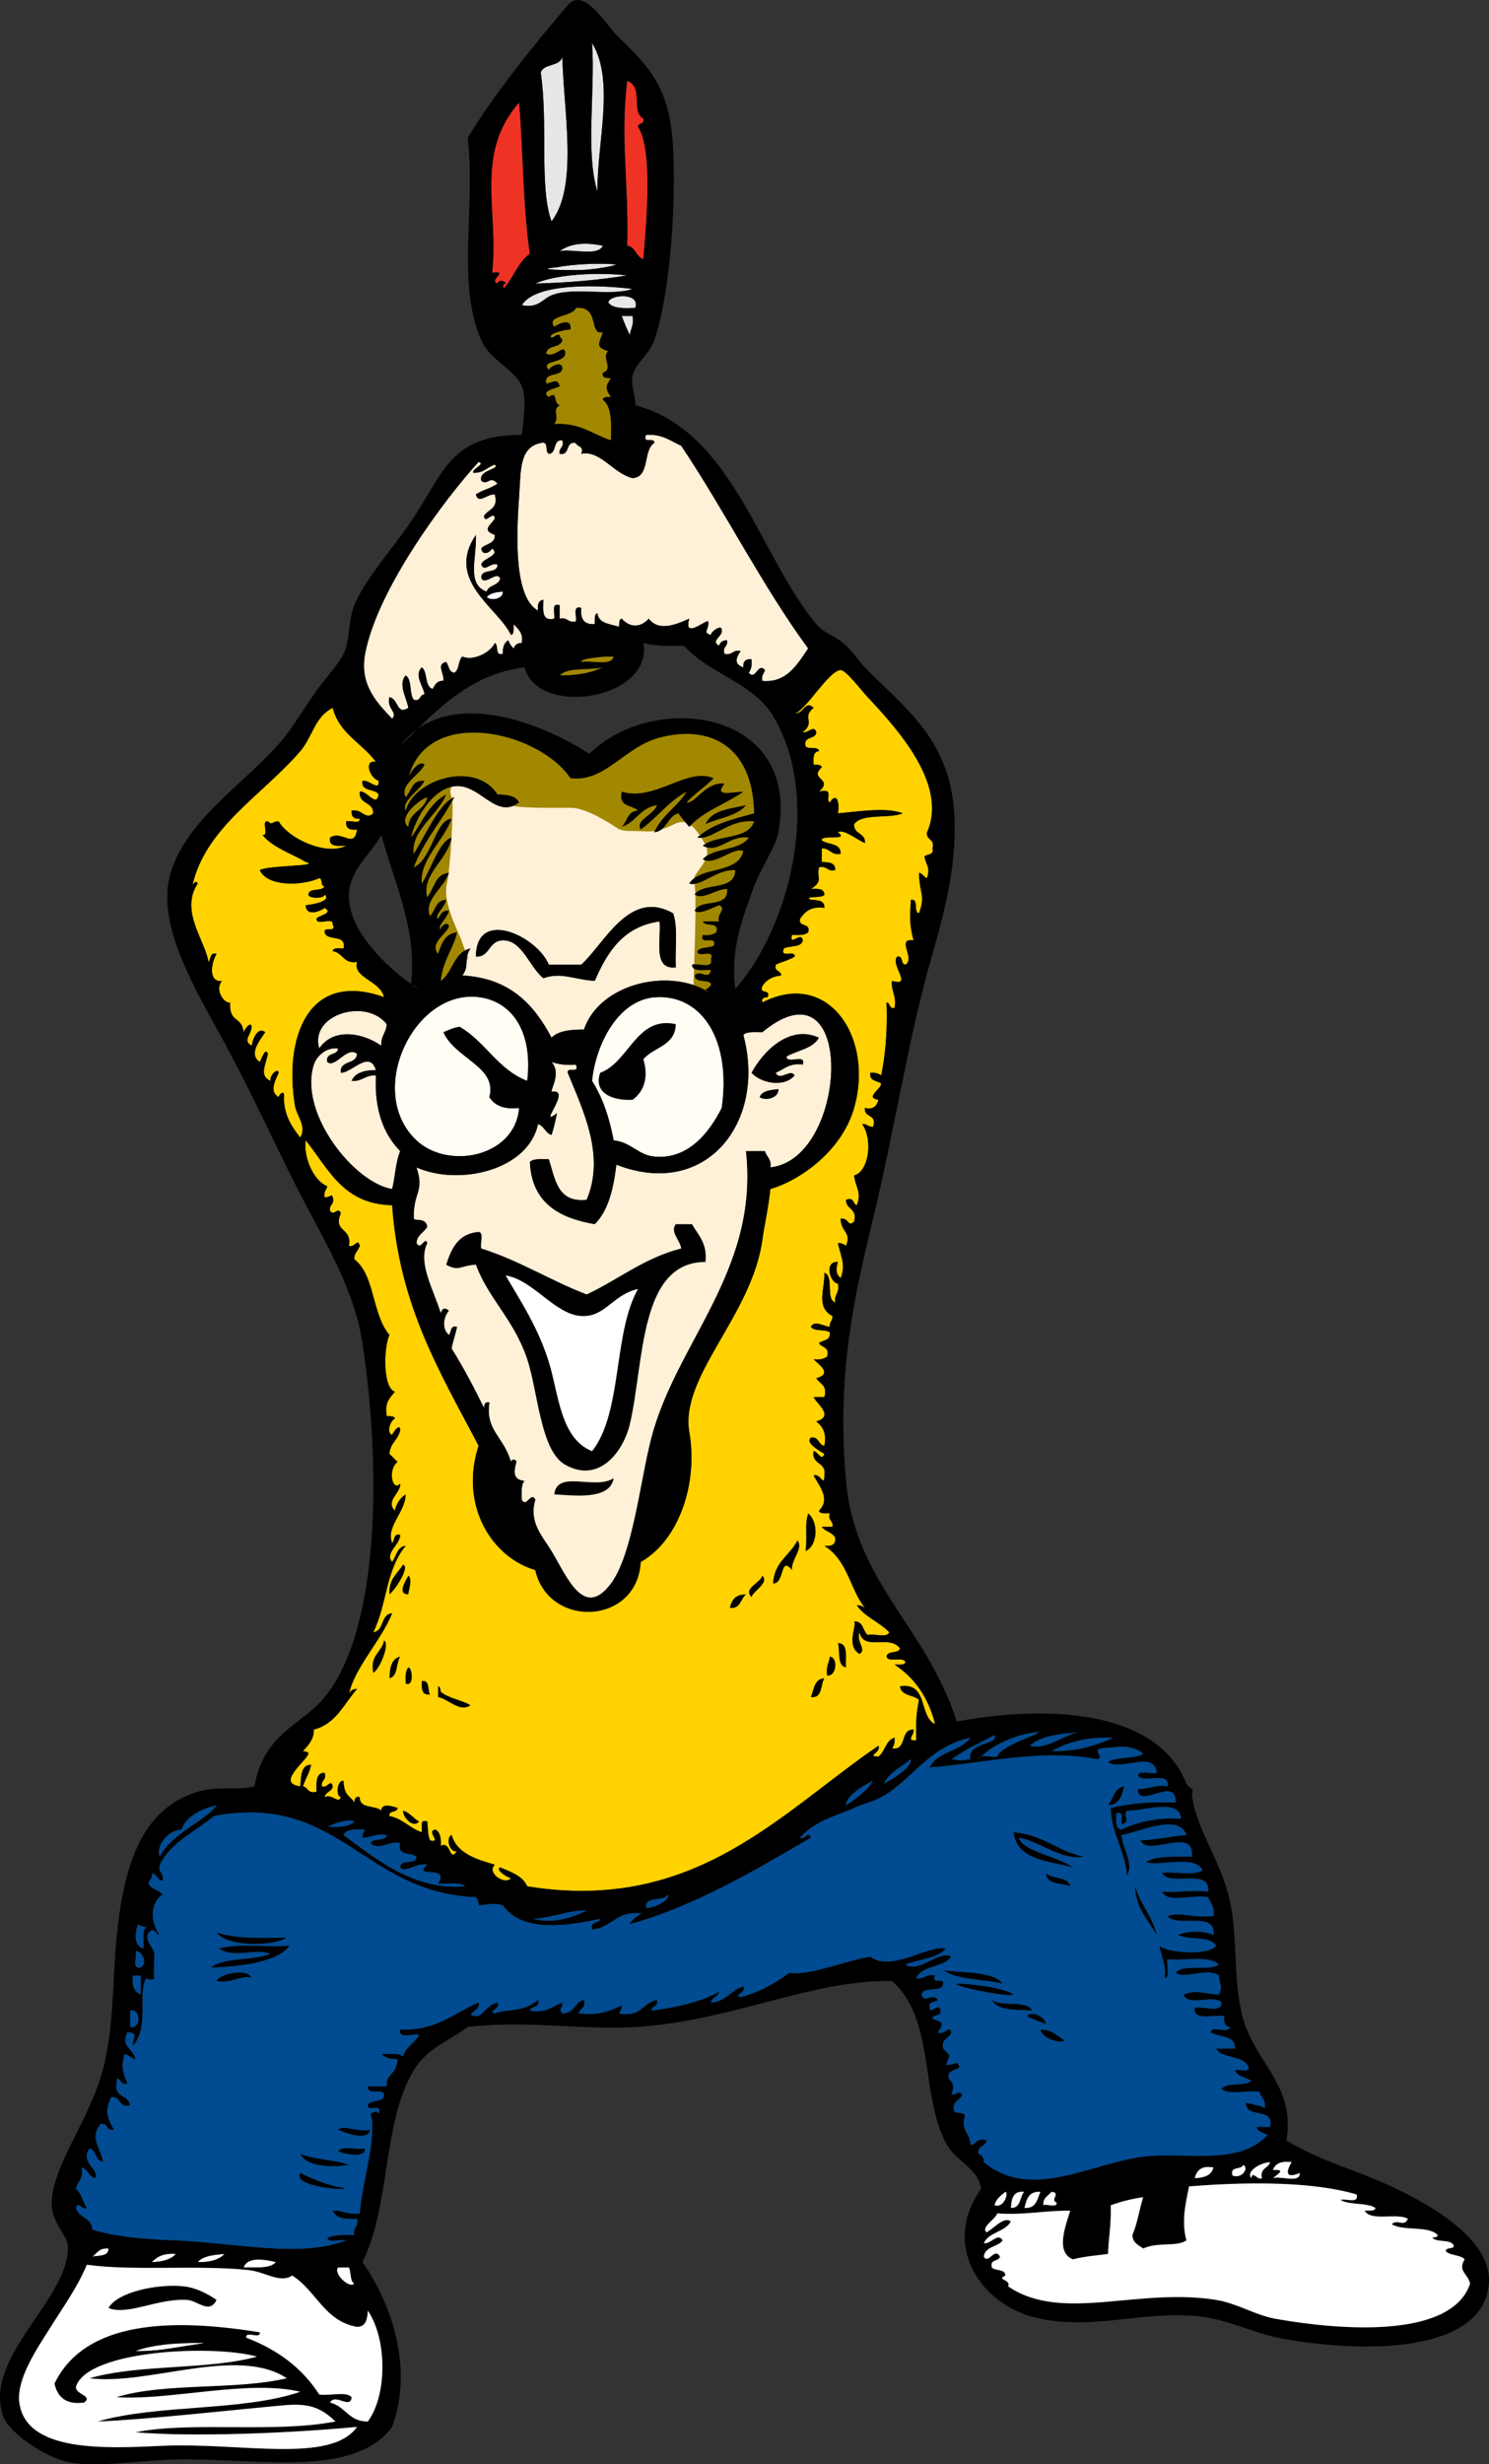 <?xml version="1.0"?>
<svg xmlns:rdf="http://www.w3.org/1999/02/22-rdf-syntax-ns#" xmlns="http://www.w3.org/2000/svg" xmlns:cc="http://web.resource.org/cc/" xmlns:xlink="http://www.w3.org/1999/xlink" xmlns:dc="http://purl.org/dc/elements/1.1/" id="Layer_1" xml:space="preserve" overflow="visible" viewBox="0 0 415.26 686.917" version="1.1" enable-background="new 0 0 415.26 686.917">
<rect x="0" y="0" width="415.26" height="686.917" fill="#333333" stroke="none"/>
<path fill-rule="evenodd" clip-rule="evenodd" d="m162.86 286.98c-3.791-0.023-7.161 0.373-9.041 2.26-4.882-9.182-11.529-16.599-24.863-17.329 2.055-2.759 0.321-4.66 2.26-7.534-4.746 1.03-4.882 6.67-8.288 9.041 0.642-6.143 3.81-9.306 4.52-13.562-3.382 0.385-4.329 3.206-5.273 6.027-2.388-2.928 2.124-5.381 3.014-7.534-0.084-1.845-2.491-0.16-2.26 0.753-1.228-0.793 2.066-3.409 2.26-5.274-1.886-0.127-2.358 1.158-3.014 2.261-1.228-0.793 2.066-3.409 2.26-5.274-2.942 0.072-2.982 3.045-4.52 4.521-1.814-4.592 4.09-7.952 5.274-12.055-3.916 0.354-4.075 4.464-6.028 6.781-1.634-6.415 5.732-10.334 6.781-16.575-3.276 0.753-5.764 8.794-8.288 12.808-0.765-6.548 6.131-11.945 8.288-18.082-4.628 0.403-5.366 11.203-10.548 13.562 2.801-7.496 7.793-12.8 11.302-19.589-4.267 1.769-7.984 10.596-11.302 15.822-0.909-6.441 6.773-10.801 9.041-16.576-4.731 2.552-6.749 7.818-9.794 12.055 1.123-5.348 5.997-13.54 12.055-14.315 7.153-0.915 11.441 9.415 18.082 4.521-0.854-1.909-3.339-2.186-6.027-2.261-6.03-9.436-23.093-4.464-25.617 4.521-1.224-2.756 3.935-5.59 5.274-8.288-3.686-0.422-3.604 2.925-5.274 4.52-1.724-3.505 3.92-6.108 5.274-9.041-1.257-1.45-4.072 1.912-4.521 3.768 5.092-20.322 36.302-13.193 45.206 0 9.831 1.213 14.927-8.695 24.862-11.302 14.431-3.784 26.056 2.7 26.371 21.096-5.914 1.621-12.01 3.059-15.822 6.781 4.429 0.651 8.773-5.281 15.822-4.521-1.76 5.273-10.48 3.583-14.314 6.781 4.404 2.376 7.404-3.127 12.807-2.26-2.553 3.725-9.859 2.697-12.807 6.027 3.25 2.051 8.65-3.652 11.301-2.26-1.518 6.52-12.021 4.052-15.069 9.041 3.418 0.889 7.542-3.998 12.809-3.767-0.049 5.979-8.793 3.263-11.302 6.781 2.283 1.743 5.945-1.561 9.041-1.507 0.523 5.547-7.491 2.555-9.041 6.027 1.135 1.328 5.125-0.859 6.781-1.507 2.289 0.929-0.816 2.591 0 4.521h-4.52c0.59 1.669 4.664-0.144 3.766 3.014-0.873 0.632-2.02 0.994-3.766 0.753-1.17 3.179 4.182-0.165 3.014 3.014-1.322 0.688-3.76 0.259-4.521 1.507-0.132 2.141 4.929-0.911 3.767 2.26 0.604 2.864-3.563 0.958-5.274 1.506 0.104 2.155 3.143 1.378 5.274 1.507-0.605 3.089-3.102-0.392-4.521 1.507 0.016 2.245 3.554 0.966 4.521 2.26 0.402 1.085-2.936 1.838-0.754 2.26-11.38-6.78-30.38-2.1-34.66 10.54zm36.16-70.06c-7.52-3.166-16.288 6.57-25.618 3.767-1.093 4.358 2.897 3.632 4.521 5.274-2.941 0.072-2.982 3.045-4.521 4.521 4.002-1.272 5.148-5.4 9.795-6.028-0.829 2.715-6.096 4.066-4.521 6.781 4.545-3.241 7.727-7.844 12.809-10.548-2.585 4.196-6.95 6.612-9.041 11.301 3.651-0.366 3.569-4.467 6.78-5.274 0.879 1.381 1.97 2.551 3.014 3.767 3.907-4.381 10.215-6.36 15.069-9.794-3.992 0.14-8.133 1.506-5.273-2.261-5.316-0.529-8.025 5.519-10.548 5.274 2.25-2.52 5.2-4.35 7.53-6.78zm-2.26 12.8c3.777-1.748 8.805-2.247 11.301-5.274-4.52 1-9.67 1.38-11.3 5.27zm-34.66 39.18h-9.041c-3.27-7.91-20.223-15.999-20.343-2.26 3.919 0.263 3.439-4.442 7.535-4.521 5.422-0.104 7.483 7.637 11.302 10.548 5.001-1.769 8.482 0.378 14.314 0.753 3.485-8.067 7.948-15.158 18.082-16.576 0.456 5.321-1.969 13.521 4.521 12.809-0.264-5.011 0.667-11.216-0.754-15.069-12.19-6.92-19.06 8.38-25.62 14.32z" fill="#FFF0D8"/>
<path fill-rule="evenodd" clip-rule="evenodd" d="m198.53 280.22s-5.167-2.584-5.167-4.571 1.193-27.427 0.199-29.812 5.763-5.962 2.981-10.732-4.968-7.155-8.546-5.366-5.564 2.186-8.745 1.987-5.366 0.199-6.956-0.795-8.546-5.764-13.117-5.764-14.906 0.199-17.092-0.795-12.72-7.553-15.104-5.962-0.994 3.18-0.795 4.969-0.397 17.688-1.59 23.054 3.379 13.515 4.174 15.9 1.789 4.77 1.789 4.77-6.359 8.148-9.142 8.347-6.758-27.426-8.944-34.979-5.962-38.954 17.688-39.153 33.19 12.72 33.19 12.72 22.26-16.099 32.396-11.13 23.054 10.533 17.489 29.215-8.744 21.464-10.136 28.818-1.392 19.278-1.392 19.278h-3.18z" fill="#A28800"/>
<path fill-rule="evenodd" clip-rule="evenodd" d="m165.12 11.983c6.467 10.594 1.316 28.014 1.507 41.438-3.42-10.9-0.58-28.052-1.51-41.438z" fill="#E7E7E8"/>
<path fill-rule="evenodd" clip-rule="evenodd" d="m156.83 15.75c0.291 15.082 4.536 36.098-3.014 45.959-3.498-9.503-0.888-27.336-3.014-41.438 0.79-2.719 5.47-1.555 6.02-4.521z" fill="#E7E7E8"/>
<path fill-rule="evenodd" clip-rule="evenodd" d="m174.91 22.531c4.783 1.872 0.849 8.408 4.521 10.548 0.414 1.67-1.439 1.072-1.508 2.26 3.971 5.881 2.618 23.937 1.508 36.917-2.128-0.635-2.077-3.449-4.521-3.767 0.48-17.484-1.97-29.649 0-45.958z" fill="#EE3224"/>
<path fill-rule="evenodd" clip-rule="evenodd" d="m168.13 68.49c-1.46 3.061-8.218 0.824-12.055 1.507 3.59-2.538 7.95-2.317 12.05-1.507z" fill="#E7E7E8"/>
<path fill-rule="evenodd" clip-rule="evenodd" d="m171.9 73.765c-2.11 0.781-7.604 1.434-9.794 1.506-4.037 0.134-14.128-0.123-6.781-0.753 4.44-0.959 13.1-1.267 16.57-0.753z" fill="#E7E7E8"/>
<path fill-rule="evenodd" clip-rule="evenodd" d="m174.91 76.778c-7.995 1.296-16.548 2.037-25.616 2.26 6.09-2.759 18.38-3.145 25.62-2.26z" fill="#E7E7E8"/>
<path fill-rule="evenodd" clip-rule="evenodd" d="m176.42 80.545c-5.751 2.036-16.013-0.441-21.85 1.507-3.178 0.841-3.999 4.038-9.042 3.014 4.16-6.77 24.04-5.409 30.89-4.521z" fill="#E7E7E8"/>
<path fill-rule="evenodd" clip-rule="evenodd" d="m177.17 85.819c-3.139 0.125-6.288 0.26-7.534-1.507 0.43-2.333 9.07-2.815 7.53 1.507z" fill="#E7E7E8"/>
<path fill-rule="evenodd" clip-rule="evenodd" d="m173.4 88.08h3.015c0.437 2.446-0.514 3.505-0.754 5.274-0.89-1.626-1.57-3.46-2.27-5.274z" fill="#E7E7E8"/>
<path fill-rule="evenodd" clip-rule="evenodd" d="m180.18 121.23c4.591-0.322 6.811 1.729 9.795 3.013 12.292 18.348 22.454 38.824 35.411 56.507-3.189 4.754-6.166 9.681-12.809 9.042-0.318-1.575 0.516-1.995 0.754-3.014-1.982-2.303-2.537 3.056-4.521 0.753 0.633-0.875 0.994-2.02 0.754-3.767-1.643-0.137-2.396 0.617-2.26 2.26-2.633-0.899-2.105-2.58-0.754-4.521-2.305-0.546-2.217 1.3-4.52 0.753-0.623-2.129 1.061-1.952 0.752-3.767-1.287-0.033-1.951 0.56-2.26 1.507-2.562-1.425 1.291-2.642 0.754-4.521-0.072-1.433-2.941 0.467-3.014 1.506-2.529-0.688-0.373-1.4-0.754-3.767-0.605-0.586-7.041 5.164-5.274-0.754-3.788 1.676-8.489 3.663-11.302 0-2.244 2.476-5.171 2.63-7.534 0-0.883 0.122-0.635 1.374-0.753 2.26-2.444-0.82-5.695-0.834-6.027-3.767-1.022 0.233-0.625 1.886-0.754 3.014-2.995 0.232-4.077-1.447-3.767-4.521-2.532-0.773-1.173 2.344-1.507 3.768-2.305 0.546-2.217-1.3-4.521-0.754-0.001-1.255 0-2.511 0-3.767-2.532-0.773-1.173 2.343-1.507 3.767-3.585 0.823-3.075-2.451-3.014-5.274-1.325 0.182-1.718 1.296-1.507 3.014-6.498-3.535-6.148-19.767-5.274-31.644 0.526-7.157-0.098-13.821 6.027-15.068 2.433-0.675 1.059 2.457 2.261 3.014 2.373-0.139 0.965-4.059 3.767-3.768 0.623 2.13-1.062 1.952-0.753 3.768 3.104 0.593 1.415-3.607 4.521-3.014 0.323 1.183 2.369 0.644 1.507 3.014 5.281-1.13 8.965 5.503 14.315 6.78 4.941-0.332 2.839-7.708 6.027-9.794 0.27-1.81-3.46 0.42-2.29-2.26z" fill="#FFF0D8"/>
<path fill-rule="evenodd" clip-rule="evenodd" d="m140.25 164.93c0.022 2.226-3.488 2.551-4.521 1.506 0.93-1.08 2.59-1.43 4.52-1.51z" fill="#fff"/>
<path fill-rule="evenodd" clip-rule="evenodd" d="m171.14 183.01c-0.695 2.821-6.05 0.982-9.041 1.507-0.43-0.98 5.9-1.61 9.04-1.51z" fill="#A28800"/>
<path fill-rule="evenodd" clip-rule="evenodd" d="m168.13 186.02c-3.214 1.558-7.232 2.311-12.055 2.26 2.33-2.43 8.18-1.36 12.05-2.26z" fill="#A28800"/>
<path fill-rule="evenodd" clip-rule="evenodd" d="m119.16 222.19c-0.67 3.85-5.075 3.966-5.274 8.288-3.1-2.23 2.37-7.21 5.27-8.29z" fill="#A28800"/>
<path clip-rule="evenodd" d="m208.06 224.45c-2.496 3.028-7.523 3.527-11.301 5.274 1.63-3.89 6.78-4.27 11.3-5.27z" fill-rule="evenodd"/>
<path clip-rule="evenodd" d="m187.72 254.59c1.421 3.853 0.49 10.058 0.754 15.069-6.49 0.713-4.065-7.488-4.521-12.809-10.134 1.418-14.597 8.508-18.082 16.576-5.832-0.375-9.313-2.522-14.314-0.753-3.818-2.911-5.88-10.651-11.302-10.548-4.096 0.078-3.615 4.783-7.535 4.521 0.12-13.739 17.074-5.65 20.343 2.26h9.041c6.56-5.95 13.43-21.25 25.62-14.32z" fill-rule="evenodd"/>
<path fill-rule="evenodd" clip-rule="evenodd" d="m147.03 301.3c-8.184-3.118-11.673-10.93-18.836-15.068-1.761 0.248-3.113 0.906-4.521 1.507 3.241 7.386 15.12 9.589 12.808 18.083 1.446 2.321 4.03 3.505 8.288 3.014-1.049 13.629-19.717 17.399-28.63 9.041-14.324-13.434-0.809-42.114 17.329-39.932 9.09 1.1 15.25 9.33 13.56 23.36z" fill="#FFFDF4"/>
<path fill-rule="evenodd" clip-rule="evenodd" d="m107.86 285.48c-0.115 2.396-1.708 3.314-1.506 6.027-5.255-3.688-13.403-5.071-17.329 0.753-2.76-9.4 12.919-14.25 18.839-6.78z" fill="#FFF0D8"/>
<path clip-rule="evenodd" d="m188.47 285.48c-0.147 6.132-6.2 6.357-9.041 9.794 1.508 5.057 0.17 9.017-3.014 11.301-6.008 0.312-10.968-2.137-9.042-7.534 8.1-2.99 10.09-15.98 21.09-13.56z" fill-rule="evenodd"/>
<path clip-rule="evenodd" d="m228.4 289.24c-1.654 3.119-6.014 3.531-9.041 5.274 0.012 2.248 5.584-1.062 4.521 2.26-3.799-0.532-5.178 1.353-7.535 2.26 1.238 2.455 4.088-1.378 5.273 0.754-2.975 3.519-9.516 2.127-12.055-0.754 3.2-5.95 10.66-13.59 18.84-9.79z" fill-rule="evenodd"/>
<path fill-rule="evenodd" clip-rule="evenodd" d="m94.294 292.26c-0.136 2.125-3.581 0.939-3.014 3.767 2.191 1.908 5.563-4.614 8.288-2.26-0.167 3.098-4.889 1.641-4.521 5.274 3.143 0.012 7.963-6.498 9.794-0.753-3.248 0.017-5.796 0.733-6.781 3.014 2.997 0.234 3.785-1.74 6.781-1.506-0.464 9.756 2.191 16.393 6.781 21.096-1.309 2.961-1.388 7.151-2.261 10.548-10.582-1.695-26.112-21.093-21.849-34.658 0.69-2.19 3.33-4.98 6.783-4.52z" fill="#FFF0D8"/>
<path clip-rule="evenodd" d="m217.1 303.56c0.166 2.69-3.916 3.398-5.275 2.26 0.7-1.83 3.04-2 5.28-2.26z" fill-rule="evenodd"/>
<path clip-rule="evenodd" d="m188.47 341.23h4.521c1.715 3.056 4.297 5.246 3.766 10.548-18.593-0.013-17.071 28.087-21.095 45.205-1.712 7.282-8.367 16.797-18.082 11.302-6.865-3.883-7.534-20.294-10.548-29.384-3.653-11.018-10.868-16.926-14.316-26.37-4.422 0.253-4.713 2.025-8.288 0 1.403-4.373 3.232-8.321 8.288-9.041 2.723-0.714 1.051 2.968 1.507 4.521 10.696 3.367 19.223 8.904 29.384 12.809 8.906-4.153 15.961-10.158 26.37-12.809-0.35-2.35-3.2-4.7-1.5-6.78zm-35.41 38.43c2.74 8.759 3.151 21.313 12.055 24.863 8.537-10.802 5.81-32.866 12.808-45.206-7.202 1.629-9.098 7.92-15.821 7.534-7.398-0.424-13.422-10.105-21.096-11.302 4.29 7.35 9.01 14.38 12.05 24.12z" fill-rule="evenodd"/>
<path fill-rule="evenodd" clip-rule="evenodd" d="m141.01 355.54c7.674 1.196 13.697 10.878 21.096 11.302 6.724 0.386 8.619-5.905 15.821-7.534-6.998 12.34-4.271 34.404-12.808 45.206-8.903-3.55-9.314-16.104-12.055-24.863-3.04-9.74-7.76-16.77-12.05-24.12z" fill="#fff"/>
<path clip-rule="evenodd" d="m171.14 412.05c-0.967 6.268-11.305 4.765-16.575 4.521 0.78-7.01 11.33-1.12 16.58-4.52z" fill-rule="evenodd"/>
<path clip-rule="evenodd" d="m225.39 421.85c2.982 2.372 2.711 9.091-0.754 10.548 0.56-4.84-0.35-7.14 0.75-10.55z" fill-rule="evenodd"/>
<path clip-rule="evenodd" d="m222.38 429.38c1.85 2.145-1.75 5.25-1.508 8.288-3.443-4.179-1.844 3.641-5.273 3.767 0.22-6.06 4.69-7.86 6.78-12.06z" fill-rule="evenodd"/>
<path clip-rule="evenodd" d="m112.38 436.16c2.095 0.396-1.976 6.838-3.767 8.287-0.28-4.3 2.22-5.81 3.77-8.29z" fill-rule="evenodd"/>
<path clip-rule="evenodd" d="m113.88 439.18c1.348 0.97-0.125 4.893 0 5.273-3.44-0.09-0.41-4.28 0-5.27z" fill-rule="evenodd"/>
<path clip-rule="evenodd" d="m212.58 439.18c2.039 2.088-2.361 4.13-3.014 6.027-2.48-2.53 2.58-3.92 3.01-6.03z" fill-rule="evenodd"/>
<path clip-rule="evenodd" d="m208.06 444.45c-1.549 1.214-1.453 4.071-4.52 3.768 0.47-2.3 1.67-3.85 4.52-3.77z" fill-rule="evenodd"/>
<path clip-rule="evenodd" d="m107.1 457.26c1.775 0.987-1.326 8.292-3.014 9.041-1.01-5.03 2.39-5.65 3.01-9.04z" fill-rule="evenodd"/>
<path clip-rule="evenodd" d="m233.68 458.01c3.027-0.014 2.094 3.933 2.262 6.78-2.56-0.45-1.63-4.39-2.26-6.78z" fill-rule="evenodd"/>
<path clip-rule="evenodd" d="m111.62 461.78c-1.199 1.814-0.551 5.478-3.014 6.027 0.07-2.95 0.54-5.49 3.01-6.03z" fill-rule="evenodd"/>
<path clip-rule="evenodd" d="m231.42 461.78c2.459 0.222 1.871 5.688-0.754 5.274-0.44-2.44 0.51-3.5 0.75-5.27z" fill-rule="evenodd"/>
<path clip-rule="evenodd" d="m113.88 464.79c1.151 0.013 1.652 5.583-0.753 4.521-0.1-1.85-0.11-3.63 0.75-4.52z" fill-rule="evenodd"/>
<path clip-rule="evenodd" d="m229.91 467.81c-1.125 1.89-0.402 5.625-3.768 5.274 0.83-2.18 0.94-5.1 3.77-5.27z" fill-rule="evenodd"/>
<path clip-rule="evenodd" d="m117.65 468.56c2.286-0.277 1.563 2.454 2.26 3.767-2.35 0.34-2.41-1.61-2.26-3.77z" fill-rule="evenodd"/>
<path clip-rule="evenodd" d="m122.17 470.07c0.732 0.021 0.584 0.923 0.753 1.507 2.167 1.852 5.804 2.233 8.288 3.768-2.939 2.152-6.219-1.793-9.041-2.26v-3.02z" fill-rule="evenodd"/>
<path fill-rule="evenodd" clip-rule="evenodd" d="m300.73 482.88c-4.621 1.009-9.014 5.06-13.562 3.768 2.96-2.82 8.21-3.35 13.56-3.77z" fill="#004B91"/>
<path fill-rule="evenodd" clip-rule="evenodd" d="m310.53 484.38c-4.832 2.201-10.162 3.901-17.328 3.767 4.5-2.53 9.94-4.12 17.33-3.77z" fill="#004B91"/>
<path clip-rule="evenodd" d="m313.54 497.94c-0.652 2.611-1.385 5.145-4.52 5.273 1.45-1.81 1.67-4.85 4.52-5.27z" fill-rule="evenodd"/>
<path fill-rule="evenodd" clip-rule="evenodd" d="m329.36 506.98c-6.918-0.388-12.109 0.949-16.574 3.015-1.926-0.085-1.496-2.523-1.508-4.521 2.266-0.759 1.334 1.68 1.508 3.015 2.824-0.595 0.047-2.636 1.506-3.768 3.91 0.21 14.82-3.71 15.06 2.25z" fill="#004B91"/>
<path clip-rule="evenodd" d="m112.38 504.72c2.018 0.494 2.865 2.158 4.521 3.014-1.62 2.06-4.5-0.97-4.52-3.01z" fill-rule="evenodd"/>
<path fill-rule="evenodd" clip-rule="evenodd" d="m98.814 507.74c-1.383 1.63-4.441 1.586-7.534 1.507 1.885-1.03 6.045-2.45 7.534-1.51z" fill="#004B91"/>
<path clip-rule="evenodd" d="m284.16 512.26c0.967 3.813 10.889 5.177 15.068 8.288-6.947-1.844-15.568-2.012-16.576-9.795 8.266 0.525 12.227 5.354 19.59 6.78-5.99 1.2-11.97-4.11-18.08-5.28z" fill-rule="evenodd"/>
<path clip-rule="evenodd" d="m291.69 522.05c1.625 1.892 6.16 0.873 6.781 3.767-2.44-1.07-6.71-0.32-6.78-3.77z" fill-rule="evenodd"/>
<path fill-rule="evenodd" clip-rule="evenodd" d="m163.61 532.6c-4.186 2.022-9.422 3.782-15.068 2.26 5.39-0.24 11.29-2.78 15.07-2.26z" fill="#004B91"/>
<path fill-rule="evenodd" clip-rule="evenodd" d="m38.541 536.37c0.605 0.399 1.223 0.786 2.26 0.754-1.165 1.095-0.664 3.857-0.753 6.027-2.8-0.49-2.548-4.48-1.507-6.78z" fill="#004B91"/>
<path clip-rule="evenodd" d="m60.39 538.63c5.173 1.858 12.514 1.55 19.589 1.507-4.2 2.6-17.094 2.44-19.589-1.51z" fill-rule="evenodd"/>
<path fill-rule="evenodd" clip-rule="evenodd" d="m37.787 543.9c1.908-0.33 3.501 3.435 1.507 4.521-2.723 0.72-1.051-2.96-1.507-4.52z" fill="#004B91"/>
<path clip-rule="evenodd" d="m263.06 549.18c3.029 0.75 14.012 0.043 16.574 3.767-5.44-1.34-12.62-0.94-16.57-3.77z" fill-rule="evenodd"/>
<path clip-rule="evenodd" d="m70.185 551.44c-2.211-1.277-5.558 1.665-9.795 0.753 0.786-2 8.904-3.78 9.795-0.75z" fill-rule="evenodd"/>
<path fill-rule="evenodd" clip-rule="evenodd" d="m37.034 550.68h2.26v5.274c-1.94-0.56-2.618-2.4-2.26-5.27z" fill="#004B91"/>
<path clip-rule="evenodd" d="m282.65 555.96c-1.58 1.065-20.143-3.11-15.068-3.015 1.14 0.02 11.95 0.79 15.07 3.02z" fill-rule="evenodd"/>
<path clip-rule="evenodd" d="m276.62 557.46c2.678 2.094 9.68-0.137 11.303 3.013-4.43-0.33-9.68 0.15-11.3-3.01z" fill-rule="evenodd"/>
<path fill-rule="evenodd" clip-rule="evenodd" d="m36.28 560.48c3.139-0.83 3.139 5.352 0 4.521v-4.52z" fill="#004B91"/>
<path clip-rule="evenodd" d="m286.42 561.98c1.219-1.653 5.207 0.267 5.273 2.26-1.69-0.82-3.77-1.24-5.27-2.26z" fill-rule="evenodd"/>
<path clip-rule="evenodd" d="m290.18 565.75c3.297-0.033 4.648 1.881 6.781 3.014-1.39 1.1-6.38-0.61-6.78-3.01z" fill-rule="evenodd"/>
<path clip-rule="evenodd" d="m94.294 593.63c1.588-1.538 5.558 0.935 9.041 0-0.9 3.43-7.474 0.78-9.046 0z" fill-rule="evenodd"/>
<path clip-rule="evenodd" d="m94.294 599.66c1.045-1.718 5.244-0.28 7.534-0.753 0.18 2.89-6.474 1.43-7.536 0.75z" fill-rule="evenodd"/>
<path clip-rule="evenodd" d="m83.746 600.41c3.95 1.576 9.454 1.597 13.562 3.015-2.867 0.63-11.475 1.15-13.562-3.01z" fill-rule="evenodd"/>
<path fill-rule="evenodd" clip-rule="evenodd" d="m354.23 602.67c-0.42 1.841-2.916 1.604-2.26 4.521-1.404 0.721-2.52-2.256-3.014 0-1.66-1.95 2.59-4.4 5.27-4.52z" fill="#fff"/>
<path fill-rule="evenodd" clip-rule="evenodd" d="m360.25 602.67c-1.695 2.869-1.695 4.672 2.26 3.014 0.107 3.12-5.242 0.785-7.533 1.507 0.867-0.954 4.094-2.546 0-2.26 0.57-1.94 2.4-2.62 5.27-2.26z" fill="#fff"/>
<path fill-rule="evenodd" clip-rule="evenodd" d="m346.69 603.42c1.811 0.9-0.361 4.087-3.014 3.013-0.8-2.8 2.54-1.47 3.01-3.01z" fill="#fff"/>
<path fill-rule="evenodd" clip-rule="evenodd" d="m338.4 604.18c-0.498 2.265-2.602 2.923-5.273 3.014 0.58-2.18 1.86-3.66 5.27-3.01z" fill="#fff"/>
<path clip-rule="evenodd" d="m83.746 605.68c2.999 1.521 6.213 2.828 9.794 3.768 10.23 1.5-12.709 0.95-9.794-3.77z" fill-rule="evenodd"/>
<path fill-rule="evenodd" clip-rule="evenodd" d="m285.66 610.96c-1.318 1.443-0.885 4.639-3.766 4.521 0.16-2.61 0.63-4.9 3.77-4.52z" fill="#fff"/>
<path fill-rule="evenodd" clip-rule="evenodd" d="m290.18 610.96c-0.898 2.115-1.225 4.803-4.521 4.521 0.57-2.45 1.25-4.78 4.52-4.52z" fill="#fff"/>
<path fill-rule="evenodd" clip-rule="evenodd" d="m293.2 610.96c2.977 0.24-0.559 2.331 1.506 3.014 0.127 1.633-2.672 0.341-3.768 0.753-0.19-2.19 1.42-2.6 2.26-3.76z" fill="#fff"/>
<path fill-rule="evenodd" clip-rule="evenodd" d="m30.252 626.78c0.025 2.285-2.643 1.878-4.52 2.26 1.306-0.96 1.975-2.55 4.52-2.26z" fill="#fff"/>
<path fill-rule="evenodd" clip-rule="evenodd" d="m49.088 628.29c-1.474 1.538-3.78 2.246-6.781 2.26 1.501-1.52 3.45-2.58 6.781-2.26z" fill="#fff"/>
<path fill-rule="evenodd" clip-rule="evenodd" d="m62.65 628.29c-1.616 1.648-4.149 2.38-7.534 2.26 1.531-1.74 4.508-2.03 7.534-2.26z" fill="#fff"/>
<path fill-rule="evenodd" clip-rule="evenodd" d="m76.965 630.55c-1.588 1.928-5.558 1.474-9.041 1.507 1.104-3.15 5.972-2.23 9.041-1.51z" fill="#fff"/>
<path fill-rule="evenodd" clip-rule="evenodd" d="m94.294 632.05h3.014c0.688 1.32 0.259 3.76 1.507 4.521-1.437 1.59-6.054-3.03-4.521-4.52z" fill="#fff"/>
<path clip-rule="evenodd" d="m60.39 641.09c-2.021 4.141-5.239 0.158-8.288 0-8.309-0.433-16.528 4.459-21.85 2.26 2.513-4.505 13.814-6.839 21.096-6.027 3.537 0.4 7.067 2.39 9.042 3.77z" fill-rule="evenodd"/>
<path fill-rule="evenodd" clip-rule="evenodd" d="m37.787 655.41c2.852-1.382 9.294-2.205 14.315-2.261 5.257-0.059 7.592-0.399 0 0.753-4.676 0.71-7.71 1.46-14.315 1.51z" fill="#fff"/>
<path fill-rule="evenodd" clip-rule="evenodd" d="m141.01 79.039c-0.171-0.96-2.249-0.988-2.261 0-2.657-0.974 3.486-3.653-1.507-3.014 1.969-17.037-5.076-33.067 7.534-47.466 1.194 13.874 1.043 29.095 3.014 42.192-3.126 2.148-4.4 6.148-6.78 9.042-0.52 1.436-1.17-0.815 0.01-0.754z" fill="#EE3224"/>
<path fill-rule="evenodd" clip-rule="evenodd" d="m159.09 91.847c0.448-3.322-3.18-1.711-4.521-0.753-2.435-3.222 5.259-2.751 6.027-5.274 6.871-0.604 3.523 7.833 7.534 6.781-0.988 3.118-2.237 4.145 1.507 5.274-1.991 1.873 1.617 4.975-1.507 6.027-0.353 1.608 1.076 1.435 2.26 1.507-1.585 2.364-1.585 2.91 0 5.274-1.068-0.064-2.133-0.124-2.26 0.753 2.862 2.12 2.265 7.918 2.26 11.301-5.148-1.632-8.576-4.985-15.821-4.521 1.624-2.194-0.774-3.736 1.507-5.274-1.834-0.483-0.501-4.267-3.014-2.26-2.555-1.646 2.026-2.422 3.014-3.014-0.521-2.362-2.01-0.982-3.768-0.753-0.618-3.632 4.555-1.473 4.521-4.521-0.48-1.841-3.521-0.114-3.767 0.753-2.755-3.05 5.4-1.599 4.521-5.274-0.76-1.667-2.594 1.856-5.274 0.753 0.19-2.573 3.991-1.534 4.521-3.768-0.144-0.61-0.756-0.751-0.753-1.506-1.217-0.212-1.298 0.712-2.261 0.753-1.37-0.934 3.27-2.201 5.27-2.261z" fill="#A28800"/>
<path fill-rule="evenodd" clip-rule="evenodd" d="m133.47 128.76c2.041 0.681-1.723 1.685-1.507 3.014 2.936 0.173 3.907-1.619 6.028-2.26 1.562 1.369-4.617 1.368-3.768 4.521 1.954 1.441 2.249-1.684 4.521 0.753-1.695 1.319-4.237 1.791-6.028 3.014 0.663 2.896 3.027-0.134 5.275 0 1.105 4.119-1.923 4.105-3.014 6.027 0.207 2.644 2.806-1.89 3.014 0.753-1.38 2.035-3.671 3.175 0 4.521 0.127 2.639-2.651 2.372-3.768 3.767 0.24 2.081 2.332 1.304 3.014 0 2.459 2.024-2.769 2.706-3.014 4.521 0.929 2.289 2.591-0.817 4.521 0 0.027 2.79-4.683 0.842-4.521 3.767 1.074 2.156 4.087-2.042 5.273 0-0.337 2.175-3.241 1.781-3.767 3.768-5.74-2.068-2.734-9.378-3.014-15.822-8.603 12.713 6.039 20.154 9.794 27.876 1.022-0.233 0.626-1.886 0.754-3.013 1.149 1.361 2.716 2.308 2.26 5.274-1.288-0.033-1.951 0.56-2.26 1.506-0.703-0.552-1.142-1.37-1.507-2.26-1.117 0.641-1.62 1.896-1.507 3.767-2.432 0.674-1.059-2.458-2.26-3.014-1.256 2.741-6.139 5.099-9.042 3.767-1.21 1.051-0.802 3.719-2.26 4.521-1.548-0.21-1.504-2.012-2.261-3.014-2.862 0.687-0.551 3.027-0.753 5.274-1.886-0.128-2.359 1.157-3.014 2.26-2.315-0.699-1.31-4.718-3.014-6.027-2.333 2.14 0.535 5.449 0.753 7.534-1.497 0.01-0.958 2.056-3.014 1.507-1.317-1.697-0.385-5.643-2.26-6.781-2.238 2.533 0.42 6.579 0.753 9.041-3.342 2.083-2.617-2.381-5.273-3.014-0.9 3.253 2.468 4.224 0.753 6.027-4.329-4.505-9.133-9.551-7.534-18.082 3.39-18.02 22.25-43.26 31.66-53.51z" fill="#FFF0D8"/>
<path fill-rule="evenodd" clip-rule="evenodd" d="m233.68 231.98c1.562-1.021 5.377 2.128 7.535 3.014 0.207-2.97-3.223-2.304-3.014-5.274 2.381-3.144 9.646-1.404 13.561-3.014-4.865-1.837-12.928-0.383-18.082 0 0.533-3.241-0.393-5.978-2.26-3.014-1.549-0.901 1.607-4.087-3.014-3.014 4.174-3.757-2.93-3.304 0.754-6.781-0.121-0.883-1.375-0.635-2.262-0.753-0.109-1.869-0.139-3.656 1.508-3.767-0.193-1.565-3.311-0.206-3.768-1.507-0.566-2.828 2.879-1.642 3.014-3.767-0.637-2.208-2.426 0.45-3.766 0 3.615-2.871-0.383-4.131 3.012-6.781-2.412-2.324-2.656 1.771-5.273 1.507 2.77-0.295 9.471-11.946 12.809-12.055 1.465-0.047 5.629 5.497 7.535 7.534 8.236 8.806 22.479 24.393 16.574 37.671-0.363 2.373 2.312 1.706 1.508 4.521 0.518 2.026-1.559 1.456-2.262 2.26 0.699 2.956 1.643 2.8 0.754 6.028-0.99-0.267-1.186-1.327-2.26-1.507 0.113 5.767 1.885 6.382 0 11.301-1.697-0.313 0.113-4.131-2.26-3.767-0.172 4.316-0.568 6.311 0.754 11.302-5.049-0.653 0.625 5.003-2.262 6.78-1.422-0.083-0.523-2.491-2.26-2.26-2.195 2.233 4.604 8.55-1.506 6.781-0.252 3.013 1.342 4.182 0.752 7.534-1.67 0.415-1.072-1.438-2.26-1.507 0.248 5.05 0.029 13.254-1.508 20.343-0.67-0.585-1.701-0.811-3.014-0.754-0.352 2.362 1.895 2.124 3.014 3.014 0.119 1.527-4.721 3.899-0.752 4.521-0.453 1.557-1.166 2.854-3.768 2.261-0.361 2.872 3.486 1.535 2.26 5.274-1.352 0.096-1.59-0.922-3.014-0.753 3.025 4.281 1.885 13.187-2.26 14.315 0.424 3.552 2.191 4.601 0.752 8.288-1.182-0.324-0.643-2.37-3.012-1.507-0.061 2.822 3.248 2.277 2.26 6.027-1.777 1.844-1.402-1.125-3.768-0.753 0.115 3.864 3.123 3.671 1.508 7.535-0.607-0.399-1.225-0.786-2.262-0.754 0.717 3.532 2.285 5.913 0.754 9.795-1.496-1.425-1.283-2.641-0.754-4.521-3.953-0.23-2.207 5.834 0 6.027 0.605 2.613-1.121 2.896-0.754 5.274-2.793-0.975-0.219-7.314-3.012-8.288 0.111 4.854-2.434 9.575 2.26 12.055 0.096 1.351-0.922 1.589-0.754 3.014-1.346 0.003-4.383-2.029-5.273 0 0.891 1.369 3.928 0.592 5.273 1.507 0.354 2.362-1.895 2.124-3.014 3.014 0.674 1.335 3.059 0.961 2.26 3.767-0.875 0.633-2.02 0.994-3.768 0.754 1.447 1.482 5.424 3.998 0.754 5.274 0.891 1.621 3.217 1.806 2.262 5.273h-3.016c0.994 2.024 5.838 5.265 0.754 6.781 1.674 1.34 2.941 3.086 2.262 6.78-1.777-0.232-1.402-2.616-3.768-2.26-1.66 1.466 2.367 3.616 3.768 4.52-0.74 2.312-2.012-0.865-3.016-0.752-0.68 3.944 3.695 2.835 3.016 6.78-0.092 3.528-1.098-0.82-3.016 0 1.818 3.277 4.721 6.602 1.508 9.795 0.232 1.021 1.887 0.624 3.014 0.753-0.623 2.13 1.062 1.952 0.754 3.768h-3.014c0.967 1.293 3.008 1.514 3.766 3.013 0.229 1.985-1.043 2.474-3.012 2.261 6.641 4.252 7.066 12.015 11.301 17.329-0.607-0.398-1.223-0.786-2.262-0.754 2.207 3.318 6.377 4.674 9.043 7.534-0.562 1.699-4.227 0.295-6.027 0.754-1.396-1.116-1.129-3.895-3.768-3.768 0.91 0.884-2.42 6.841 1.506 9.041 2.113-1.204-1.059-3.392 0-6.027 1.188 5.416 8.418 0.475 11.303 4.521-0.48 1.529-3.523 0.497-3.768 2.261 0.471 1.789 4.637-0.117 5.273 1.507-0.232 1.022-1.887 0.625-3.014 0.753 5.623 3.671 9.426 9.16 11.301 16.576-4.66-2.121-1.803-11.759-9.793-10.549 0.299 2.716 3.729 2.3 5.273 3.768-0.988 5.044-0.789 7.527-0.754 11.302-3.076 0.229-0.402-1.572-0.752-3.015-3.904-0.136-1.66 5.875-6.027 5.274 0.584-0.671 0.809-1.701 0.752-3.014-2.527 0.737-2.637 3.893-4.52 5.274-3.529-0.093 0.82-1.097 0-3.014-27.348 18.636-51.125 46.757-97.946 39.178-1.293-2.977-4.555-3.983-7.535-5.273-1.449 0.541 1.736 2.713 3.014 3.013-1.715 2.076-6.939-1.582-4.52-3.767-5.249-1.532-10.476-3.086-12.055-8.288-1.681 0.772-0.595 5.045 1.506 4.521-2.314 3.223-1.513-2.937-4.52-1.507 0.156-2.165-0.191-3.827-1.507-4.521-2.745 0.473 2.033 3.807-1.506 3.013-0.639-1.81-0.484-1.994-0.754-5.273-2.266-0.76-1.335 1.679-1.506 3.014-3.391-1.129-5.284-3.758-9.041-4.521-0.231-1.737 2.176-0.837 2.26-2.26-0.746-0.24-4.59-1.634-4.52 0.753-1.664-1.602-6.134-0.396-6.028-3.768-1.282-0.276-1.421 0.588-1.507 1.507-1.161-1.965-2.858-1.766-3.014-6.027-1.696-0.354-2.323 4.089-0.753 4.521-0.693 2.054-2.355-1.052-4.521 0 0.222-1.536 2.039-1.478 2.26-3.013-0.496-2.257-1.61 0.72-3.014 0-0.309-1.815 1.376-1.639 0.753-3.768-2.568-0.057-2.231 2.791-2.26 5.273-2.404 0.646-2.331-1.186-3.767-1.506 0.66-2.103 1.804-3.723 2.26-6.028-2.936 0.078-2.755 3.272-3.014 6.028-6.765-0.845 1.267-6.637 2.26-9.042-0.021-0.732-0.922-0.584-1.506-0.754 1.902-2.074 3.104-3.688 3.014-6.027 6.208-1.577 8.385-7.185 12.055-11.301-1.289-0.033-1.951 0.56-2.26 1.507 1.361-7.182 8.835-14.769 12.055-22.603-3.309 0.207-2.1 4.933-5.274 5.273 3.869-7.696 3.375-17.174 9.041-24.109-2.419 0.343-2.593 2.933-3.767 4.521-2.151-2.446 2.197-4.802 2.261-7.534-2.026-0.52-1.457 1.558-2.261 2.26-1.833-4.61 3.633-8.41 3.767-13.561-1.519 0.992-2.549 2.473-3.014 4.521-2.706-2.756 1.654-4.839 1.507-7.535-2.241 2.446-3.568-4.02-0.754-6.027-0.736-0.771-1.489-1.523-2.26-2.261 0.18-3.084 2.559-3.97 3.014-6.779-0.222-1.792-2.039 0.837-2.261 1.506-1.819-0.682-0.321-4.253 0.753-4.521-0.122-0.883-1.374-0.636-2.26-0.754-0.707-3.72 0.918-5.109 2.26-6.78-3.462-1.116-3.087-12.626-1.506-15.822-4.955-5.812-3.986-16.616-9.795-21.096-0.116-1.874 1.184-2.332 1.507-3.767-0.496-2.257-1.61 0.72-3.014 0 0.958-5.133-4.55-3.702-2.26-9.042-0.74-2.111-2.01 1.094-3.014-0.753-0.309-1.815 1.376-1.638 0.753-3.767-0.329-1.118-0.964 0.297-2.26 0-0.319-1.575 0.516-1.995 0.753-3.014-4.175-1.721-6.722-8.687-6.027-12.808 6.314 7.75 10.305 17.823 24.109 18.082 1.998 28.39 13.688 47.088 24.11 67.055-5.358 16.441 3.462 30.988 15.822 34.658 3.606 16.25 28.365 15.461 29.384-2.261 10.854-6.141 16.011-22.23 13.562-36.164-2.732-15.545 17.385-32.453 20.342-53.493 0.697-4.954 1.695-8.881 2.26-14.315 8.057-2.302 19.859-10.411 23.357-22.603 5.598-19.516-7.148-38.836-25.617-29.384-0.277-1.281 0.588-1.422 1.506-1.507 0.932-2.438-2.438-0.576-1.506-3.014 1.045-1.719 2.758-2.767 5.275-3.014-0.01-1.498-2.057-0.958-1.508-3.014 1.688-0.824 3.775-1.248 5.273-2.26 0.24-1.999-4.221 0.705-3.014-2.26 1.645-0.868 4.873-0.15 5.275-2.26-0.475-2.745-3.807 2.033-3.016-1.507 1.857 0.1 3.631 0.114 4.521-0.753 0.801-2.81-2.826-1.192-2.26-3.767 1.354-1.911 2.971-3.559 6.781-3.014 0.107-2.119-1.846-2.173-3.768-2.261-2.395-1.255 3.68-0.251 3.768-1.507-0.111-1.647-1.898-1.618-3.768-1.507 3.547-2.184 1.551-2.933 2.26-6.027 2.305-0.546 2.217 1.3 4.52 0.753 0.111-2.119-1.844-2.173-3.766-2.26v-3.767c2.383-0.124 2.518 2.002 5.273 1.507 0.141-3.155-3.584-2.443-5.273-3.767 0.1-1.74 7.84 0.36 4.58-2.23zm-116.78 275.76c-1.655-0.855-2.503-2.52-4.521-3.014 0.02 2.03 2.9 5.06 4.52 3.01zm107.74-75.34c3.465-1.457 3.736-8.176 0.754-10.548-1.1 3.41-0.19 5.71-0.75 10.55zm-9.04 9.04c3.43-0.126 1.83-7.945 5.273-3.767-0.242-3.038 3.357-6.144 1.508-8.288-2.09 4.2-6.56 6-6.78 12.06zm-106.99 3.01c1.791-1.449 5.861-7.891 3.767-8.287-1.55 2.48-4.05 3.99-3.77 8.29zm5.27 0c-0.125-0.381 1.348-4.304 0-5.273-0.41 0.99-3.44 5.18 0 5.27zm95.69 0.75c0.652-1.897 5.053-3.939 3.014-6.027-0.43 2.12-5.49 3.51-3.01 6.03zm-6.03 3.02c3.066 0.304 2.971-2.554 4.52-3.768-2.85-0.08-4.05 1.47-4.52 3.77zm-99.45 18.08c1.688-0.749 4.789-8.054 3.014-9.041-0.62 3.39-4.02 4.01-3.01 9.04zm131.85-1.51c-0.168-2.848 0.766-6.794-2.262-6.78 0.63 2.39-0.3 6.33 2.26 6.78zm-127.33 3.02c2.463-0.55 1.814-4.213 3.014-6.027-2.47 0.54-2.94 3.08-3.01 6.03zm122.05-0.76c2.625 0.414 3.213-5.053 0.754-5.274-0.23 1.77-1.18 2.83-0.75 5.27zm-117.53 2.26c2.406 1.062 1.904-4.508 0.753-4.521-0.86 0.89-0.85 2.67-0.75 4.52zm113.01 3.77c3.365 0.351 2.643-3.385 3.768-5.274-2.83 0.17-2.94 3.09-3.77 5.27zm-106.23-0.75c-0.697-1.312 0.025-4.044-2.26-3.767-0.15 2.16-0.09 4.11 2.26 3.77zm2.26 0.75c2.822 0.467 6.102 4.412 9.041 2.26-2.483-1.534-6.121-1.916-8.288-3.768-0.169-0.584-0.021-1.485-0.753-1.507v3.02z" fill="#FFD200"/>
<path fill-rule="evenodd" clip-rule="evenodd" d="m105.6 217.67c0.259 3.172-2.745-0.506-4.521 0-0.386 3.149 3.458 2.067 4.521 3.767-0.619 3.846-3.234-1.224-5.274-0.753-0.345 3.61 3.838 2.692 3.767 6.027-2.121 2.032-3.091-1.336-6.027-0.753-0.137 1.644 0.617 2.397 2.26 2.26 0.127 1.634-2.672 0.341-3.767 0.753-0.227 1.985 1.043 2.473 3.014 2.26-0.786 5.651-4.222 0.008-7.534 2.26-0.438 2.699 2.23 2.291 4.521 2.26-5.605 2.858-15.989-1.921-18.836-6.781-2.055-0.068-1.517 1.255-3.014 0-2.097-0.34 0.591 4.106-1.506 3.767 2.945 3.584 7.969 5.09 12.055 7.534 4.596 1.227-10.222 0.861-12.809 2.26 2.108 4.698 11.787 4.43 16.576 2.261 1.085 0.17 0.263 2.248 1.507 2.26-0.681 1.579-4.252 0.268-4.521 2.26-0.124 1.236 4.645 1.236 4.521 0 2.039 1.846-3.157 2.828-5.274 3.014 0.092 3.131 3.725 1.887 5.274 0.754 2.684 1.545-1.843 2.088-2.26 3.014-0.124 2.133 4.644-0.626 4.521 1.506 1.171 2.678-2.559 0.455-2.26 2.26 0.579 2.686 6.218 0.312 5.274 4.521-1.193 0.062-2.874-0.363-3.014 0.753 2.871 0.394 2.936 3.593 6.781 3.014-1.213 4.469 6.506 5.194 7.534 9.794-21.763-7.706-27.821 12.159-24.863 30.137 0.529 3.217 3.36 5.698 1.507 9.042-2.917-3.675-4.828-7.106-4.521-12.055-0.267-1.055-1.327-0.065-1.507 0.754-2.76-1.543-0.875-4.757 0-6.781-0.232-1.593-2.616 0.792-2.26 2.26-3.281-1.358-1.357-4.435-0.754-7.534-0.677-2.037-1.818 1.589-2.26 2.26-3.287-2.243 0.163-6.21 1.507-8.288-1.875-1.653-3.444 1.566-3.767 3.767-2.606-1.509-0.225-2.791 0-5.274-0.222-1.792-2.039 0.837-2.26 1.507-0.446-4.625-4.012-2.349-3.768-8.288-1.288 0.495-4.499-3.227-2.26-6.027-3.476 0.501-3.362-4.331-1.507-7.535-2.026-0.519-1.456 1.558-2.26 2.261-0.869-5.965-8.042-14.134-3.014-21.85-0.266-1.056-1.326-0.065-1.507 0.753 3.474-16.289 19.597-25.409 30.137-37.671 3.434-3.995 4.019-9.634 9.041-12.055 1.832 7.21 8.256 9.826 12.055 15.068-3.25-0.8-2.11 4.16 0.75 5.28z" fill="#FFD200"/>
<path clip-rule="evenodd" d="m191.49 223.7c2.523 0.245 5.232-5.804 10.548-5.274-2.859 3.767 1.281 2.4 5.273 2.261-4.854 3.434-11.162 5.413-15.069 9.794-1.044-1.216-2.135-2.386-3.014-3.767-3.211 0.807-3.129 4.908-6.78 5.274 2.091-4.689 6.456-7.105 9.041-11.301-5.082 2.704-8.264 7.307-12.809 10.548-1.575-2.715 3.691-4.066 4.521-6.781-4.646 0.628-5.793 4.756-9.795 6.028 1.538-1.476 1.579-4.449 4.521-4.521-1.623-1.642-5.613-0.916-4.521-5.274 9.33 2.803 18.098-6.933 25.618-3.767-2.33 2.43-5.28 4.26-7.53 6.78z" fill-rule="evenodd"/>
<path fill-rule="evenodd" clip-rule="evenodd" d="m171.14 317.88c-1.189-6.345-3.096-11.973-6.027-16.576 0.972-9.981 7.238-22.929 18.082-23.356 12.866-0.506 20.762 12.334 18.083 30.891-3.438 6.828-9.394 14.501-18.835 13.562-4.54-0.45-6.37-3.99-11.3-4.51zm-3.76-18.84c-1.926 5.397 3.034 7.847 9.042 7.534 3.184-2.284 4.521-6.245 3.014-11.301 2.841-3.438 8.894-3.663 9.041-9.794-11-2.42-12.99 10.57-21.09 13.56z" fill="#FFFDF4"/>
<path fill-rule="evenodd" clip-rule="evenodd" d="m153.81 304.31c0.053-1.427 2.652-5.259 0-8.288 1.878 0.634 4.036 0.986 6.781 0.753 1.171 2.678-2.56 0.455-2.261 2.26 3.976 9.84 10.629 22.938 5.274 35.411-8.184 0.9-8.781-5.785-10.548-11.301-2.002 0.008-4.303-0.285-5.274 0.753 0.495 11.308 7.998 15.609 18.082 17.329 3.78-3.755 5.226-9.844 6.027-16.576 25.136 9.801 41.921-12.014 35.412-36.165 0.971-1.038 3.271-0.746 5.273-0.753 26.391-21.79 24.184 35.424 2.26 37.671 0.361-2.37-1.072-2.945-1.506-4.521h-5.275c3.654 33.304-19.364 53.118-26.369 79.863-3.107 11.864-5.192 32.538-11.302 40.685-7.562 10.085-12.204-1.777-16.575-9.041-2.454-4.078-6.45-8.058-4.521-14.315-1.216-2.533-2.386 2.369-3.768 0 0.008-2.001-0.284-4.303 0.754-5.273-2.421-0.288-3.438-1.387-2.26-5.274-0.187-0.947-1.498-0.76-1.508 0-2.082-7.178-7.195-8.749-6.027-16.575-1.281-0.277-1.421 0.588-1.506 1.507-2.811-5.728-5.752-11.326-9.041-16.575 0.4-2.11 1.106-3.917 1.506-6.027-2.025-0.52-1.456 1.558-2.26 2.26-2.014-1.708-1.526-4.989 0-6.78-1.085-0.843-1.839-0.812-2.26 0.753-2.108-6.874-6.49-14.01-3.768-19.589-0.681-2.056-1.685 2.292-3.014 0 0.179-2.333 2.097-2.926 3.014-4.521-0.337-2.64-3.242-1.542-3.767-2.26-0.163-7.642 3.084-7.46 0.753-14.315 11.905 5.258 31.169 0.835 33.905-12.055 1.75 0.51 2.017 2.503 3.767 3.014 0.559-1.713 0.87-2.911 1.507-6.028-5.72 4.29 4.58-7.02-1.49-6.01zm55.76-5.27c2.539 2.881 9.08 4.272 12.055 0.754-1.186-2.132-4.035 1.701-5.273-0.754 2.357-0.908 3.736-2.792 7.535-2.26 1.062-3.323-4.51-0.012-4.521-2.26 3.027-1.743 7.387-2.155 9.041-5.274-8.18-3.81-15.64 3.83-18.83 9.79zm2.26 6.78c1.359 1.138 5.441 0.43 5.275-2.26-2.24 0.26-4.58 0.43-5.27 2.26zm-21.85 42.19c-10.409 2.65-17.464 8.655-26.37 12.809-10.161-3.904-18.688-9.441-29.384-12.809-0.456-1.553 1.216-5.234-1.507-4.521-5.056 0.72-6.884 4.668-8.288 9.041 3.575 2.025 3.866 0.253 8.288 0 3.448 9.444 10.663 15.353 14.316 26.37 3.014 9.09 3.683 25.501 10.548 29.384 9.715 5.495 16.37-4.02 18.082-11.302 4.024-17.118 2.502-45.218 21.095-45.205 0.531-5.302-2.051-7.492-3.766-10.548h-4.521c-1.7 2.08 1.15 4.43 1.51 6.78zm-35.41 68.56c5.271 0.243 15.608 1.746 16.575-4.521-5.25 3.4-15.8-2.49-16.57 4.52z" fill="#FFF0D8"/>
<path fill-rule="evenodd" clip-rule="evenodd" d="m272.86 490.41c3.402-3.777 9.857-6.814 15.822-7.534 5.051-0.609-9.691 3.435-10.547 6.781-1.56 0.44-4.95-0.94-5.27 0.75z" fill="#004B91"/>
<path fill-rule="evenodd" clip-rule="evenodd" d="m277.38 483.63c1.344 2.876-7.635 1.889-6.781 6.78-3.004 0.414-2.268 0.414-5.273 0 3.62-2.65 7.92-4.63 12.05-6.78z" fill="#004B91"/>
<path clip-rule="evenodd" d="m176.42 104.66c-0.557 3.57 0.847 5.18 0.753 8.288 27.184 7.185 34.542 42.005 50.479 61.028 2.15 2.565 5.072 3.213 7.535 5.274 2.316 1.939 3.98 4.668 6.027 6.781 10.393 10.732 23.361 19.55 24.863 39.932 1.027 13.955-2.5 27.752-6.027 39.931-6.727 23.223-10.619 49.429-16.576 73.836-5.375 22.019-10.166 43.696-7.533 73.083 2.541 28.376 22.395 40.551 30.889 67.055 26.641-4.908 56.127-2.789 64.043 17.329 0.963 1.746 2.162 0.788 1.506 3.014 1.238 9.82 8.033 18.24 10.547 29.383 2.434 10.778 0.812 22.687 3.768 33.151 3.463 12.261 14.709 18.841 12.057 33.904 9.857 6.094 20.414 8.327 32.396 14.315 8.572 4.283 24.5 13.449 24.109 24.862-0.703 20.565-36.129 20.267-58.768 15.822-6.918-1.358-14.682-5.313-22.602-6.027-15.496-1.397-28.41 3.776-43.699 0.754-16.787-3.32-27.836-20.736-16.576-36.165-0.828-5.995-7.053-7.587-9.795-12.808-7.201-13.721-3.035-34.654-15.066-45.206-22.551-0.341-44.285 10.998-70.824 12.808-14.953 1.021-30.691-1.924-47.465 0-5.645 4.169-11.425 6.033-15.069 12.056-8.843 14.613-6.396 37.768-14.315 53.493 7.424 10.446 14.547 28.804 8.288 45.959-10.363 13.818-35.053 9.104-57.26 9.041-12.116-0.034-24.793 2.506-33.151 0.754-6.252-1.312-16.458-8.108-18.082-12.809-5.718-16.551 18.667-32.744 18.082-47.466-0.106-2.681-4.342-6.378-4.521-11.302-0.355-9.811 9.466-22.368 13.562-35.411 3.898-12.413 3.302-26.936 4.521-39.178 1.909-19.166 6.377-35.739 22.603-40.686 5.749-1.752 11.414-0.22 15.822-1.506 2.763-15.065 13.104-16.934 19.589-24.863 15.798-19.32 15.604-65.554 10.548-98.699-2.379-15.597-10.984-28.995-18.083-42.945-6.325-12.432-12.629-26.462-20.342-40.685-7.703-14.206-19.434-32.997-15.068-47.466 4.706-15.596 22.354-26.016 31.644-37.671 2.54-3.187 5.594-8.18 8.288-12.055 2.765-3.977 6.566-7.924 8.288-11.301 1.911-3.75 1.081-8.627 3.014-13.562 2.685-6.854 10.598-15.662 15.822-23.356 9.052-13.332 10.794-24.18 30.89-24.109 0.412-3.835 1.425-10.114 0-13.562-1.93-4.672-8.88-7.278-11.301-12.809-6.959-15.896-1.576-35.726-3.767-56.506 7.249-12.045 19.183-26.768 27.876-36.918 4.479-5.229 10.506 5.289 13.562 8.288 8.854 8.69 14.978 14.244 15.822 31.644 0.872 17.962-1.178 41.937-5.273 53.493-1.49 4.216-5.3 6.378-6.03 9.838zm-11.3 433.22c-0.661-2.418 1.954-1.562 2.26-3.014-9.917 2.159-21.873 3.76-27.123-3.767-3.141-0.802-3.323-0.195-6.781 0 0.033-1.037-0.355-1.654-0.754-2.261-31.403-1.144-38.169-29.192-73.082-22.603-5.149 4.394-11.913 7.175-15.069 13.562-0.546 2.305 1.3 2.217 0.754 4.521-1.292 0.129-2.963-4.272-3.014-0.754-2.787 2.353 2.268 3.207 3.014 4.521-3.681 2.487-3.24 8.243-0.754 11.302-1.536-0.421-1.477-2.268-3.013-0.754-1.573 2.166 1.401 4.268 1.507 6.027-0.038-0.631-0.247 8.132 0 6.781-0.15 0.824-2.403 0.218-2.26 0-2.53 3.857 0.999 13.844-3.767 18.835-0.136-2.456 1.771-3.626-1.507-3.767-1.976 4.26 1.539 4.148 2.26 7.534-1.115-0.393-1.899-1.115-3.014-1.507-1.167 3.415-0.389 5.451 0.753 8.288-1.917 0.819-2.922-3.529-3.014 0-0.694 3.957 3.445 3.084 3.767 6.027-3.304 0.792-2.475-2.549-5.274-2.261-1.852 3.828-1.093 5.819 0.754 9.041-2.319 0.561-1.448-2.068-3.768-1.507-3.047 3.844 0.036 6.549 0.754 10.548-2.175-0.337-1.781-3.241-3.768-3.767-2.867 3.867 3.062 5.917 1.507 8.287-1.75-0.51-2.017-2.504-3.768-3.014 0.824 3.336-1.276 3.746-1.507 6.027 1.544 1.218 1.9 3.626 3.014 5.274-1.403 0.721-2.518-2.257-3.014 0 0.672 2.844 4.454 2.578 4.521 6.027 7.111 2.214 15.415 2.676 23.356 3.014 17.14 0.728 34.555 4.92 47.466 0-1.561-0.448-4.949 0.932-5.274-0.754 1.982-0.78 4.624-0.901 7.534-0.754-0.546-2.304 1.3-2.215 0.753-4.52-3.193 0.18-5.968-0.06-6.781-2.261 3.013-0.25 4.182 1.344 7.534 0.753 0.639-8.819 4.98-21.414 3.014-27.876 1.075-0.294 1.271-0.904 2.26 0 1.207-2.965-3.254-0.263-3.014-2.26 0.598-1.914 4.616-0.407 4.521-3.015-0.432-1.828-4.874 0.354-4.521-2.261h5.274c-0.395-3.538 2.765-3.093 3.014-7.533-1.93-0.08-3.592-0.427-4.52-1.507 2.17 0.09 4.932-0.412 6.027 0.753 0.738-2.778 3.3-3.732 4.521-6.027-1.711-0.549-5.878 1.357-5.273-1.507 10.142 0.348 14.938-4.65 21.849-7.534 0.909 2.179-4.518 3.435-0.754 3.768 1.786 0.335 2.993-3.21 6.028-3.768 0.995 1.886-2.979 2.358-0.753 3.014 3.197-1.292 8.018-0.216 12.055-3.767 0.66 2.418-1.954 1.562-2.261 3.013 4.596 0.829 6.231-1.302 9.041-2.26 0.068 2.056-1.255 1.517 0 3.014 3.386 0.121 3.355-3.175 6.027-3.767 0.646 2.403-1.186 2.329-1.507 3.767 5.487 0.715 8.845-0.699 12.055-2.261 0.033 1.038-0.354 1.654-0.753 2.261 6.012 1.24 6.575-2.969 10.548-3.767 0.549 2.055-1.497 1.517-1.507 3.013 7.057-0.979 13.691-2.381 18.835-5.273-0.221 1.536-2.039 1.478-2.26 3.014 4.252-0.269 5.549-3.492 9.041-4.521 0.994 1.886-2.979 2.358-0.754 3.014 5.35-1.431 9.664-3.898 13.562-6.78 5.654 0.865 15.566-3.357 22.602-4.521 5.824 4.466 16.131-3.38 21.096-2.261-2.428 2.846-7.623 2.925-11.301 4.521 4.098 2.373 9.215-4.182 12.809-2.26-2.135 3.138-8.213 2.335-9.795 6.027 2.379 0.368 2.66-1.358 5.273-0.754-1.17 2.678 2.561 0.455 2.262 2.26-0.281 2.733-5.512 0.517-6.027 3.015 0.553 2.765 3.049-0.717 4.52 1.507-0.703 0.804-2.779 0.233-2.26 2.26-0.322 2.114 2.809-1.889 3.014 0.753 0.23 1.738-2.178 0.838-2.26 2.261 3.053 0.896 3.209 1.286 1.506 3.768 1.871 0.979 3.127-2.211 3.768 0-0.42 1.84-2.916 1.605-2.26 4.52 2.035 2.203 2.113 1.459 0.752 4.521 2.367 0.38 3.08-1.776 3.768 0.753-1.119 0.891-3.365 0.652-3.014 3.014 1.33 1.591 1.699 2.227 0.754 4.521 2.055 0.068 1.518-1.255 3.014 0-0.42 1.841-2.914 1.605-2.26 4.521 0.461 1.045 2.9 0.113 3.014 1.507-1.205 4.116 1.375 4.663 1.506 7.535 0.639 1.776 1.855-2.076 4.521-0.754-0.232 1.776-2.617 1.401-2.262 3.767 0.947 0.31 1.541 0.972 1.508 2.261 13.064 10.963 29.803 0.348 44.453-1.507 11.504-1.456 26.473 2.774 34.656-6.027-1-0.757-2.803-0.713-3.014-2.26h3.768c1.209-5.731-6.928-2.114-6.781-6.781 1.715 0.545 3.85 0.672 5.273 1.507 0.361-2.37-1.072-2.945-1.506-4.521-3.281-0.486-8.518 0.982-10.549-0.754 1.477-2.04 6.414-0.617 8.289-2.26-1.42-1.093-3.916-1.107-4.521-3.014 1.096-0.412 3.895 0.88 3.768-0.754-1.199-3.572-7.346-2.197-9.041-5.274h5.273c0.072-3.837-4.512-3.021-6.781-4.52 0.104-2.159 5.172 0.65 5.273-1.508-1.324-0.181-1.717-1.296-1.506-3.013-2.957-0.558-8.621 1.589-8.287-2.261 2.291-0.722 7.641 1.613 7.533-1.507-1.877-2.393-9.781 1.242-10.547-2.26 3.697-1.436 6.09-0.093 9.795 0 1.145-2.414 0.236-2.657 0-5.274-3.418-2.345-9.326 1.13-12.055-0.753 2.148-2.623 9.158-0.385 12.055-2.261-2.49-2.785-9.535-1.013-14.316-1.508-0.447 1.562 0.932 4.95-0.752 5.275 0.398-3.915-0.994-6.039-1.508-9.042 2.375 2.044 13.578 2.794 15.822 0-1.574-2.946-7.654-1.388-10.549-3.013 1.926-1.188 7.871-1.188 9.795 0 0.848-6.875-10.133-1.922-12.809-5.274 3.695-1.264 6.422 0.59 12.809 0 0.443-2.704-0.875-3.646-1.506-5.274-3.893-0.88-11.383 1.838-12.809-1.507 5.705 0.213 8.24-0.568 12.809 0 0.857-6.887-10.857-1.197-12.809-5.273 3.529-0.488 9.021 0.985 11.301-0.754-2.229-4.473-12.48-0.83-15.822-2.261 2.947-1.823 8.033-1.511 12.809-1.507 0.912-8.719-12.447 0.335-14.314-4.521 4.566-0.204 8.395-1.148 12.809-1.507-2.195-6.247-13.361-0.678-18.082 0 0.186 3.602 3.525 8 1.506 11.302-0.561-7.225-4.285-11.284-4.521-18.835 5.223-1.308 11.312-1.749 18.084-1.508 0.271-7.766-10.51 2.151-10.549-3.767 3.107 0.094 4.717-1.31 8.287-0.753 0.711-4.479-6.9-0.635-8.287-3.015 0.324-1.685 3.713-0.305 5.273-0.753-0.598-6.465-10.234-0.344-13.561-3.014 2.439-1.579 7.293-0.744 9.795-2.261-3.162-2.776-6.918-1.974-12.055-1.507-1.848 1.004 1.357 2.274-0.754 3.014-15.496-3.17-33.51 1.428-46.713 2.261 2.068-4.462 8.637-4.423 11.301-8.288-12.518 2.744-17.043 13.3-26.369 17.329-1.854 0.801-3.404 1.052-6.027 2.261-4.283 1.973-10.777 3.435-15.068 8.287 1.402 0.72 2.518-2.256 3.014 0-16.098 9.375-32.121 18.971-50.48 24.109 0.146-1.423 5.17-4.084 3.014-3.014-6.8-0.81-8.02 3.99-13.53 4.51zm1.5-484.46c-0.19-13.424 4.96-30.844-1.507-41.438 0.94 13.386-1.9 30.538 1.51 41.438zm-15.82-33.15c2.126 14.102-0.484 31.935 3.014 41.438 7.55-9.861 3.305-30.877 3.014-45.959-0.54 2.966-5.22 1.802-6.02 4.521zm24.11 48.219c2.444 0.318 2.394 3.132 4.521 3.767 1.11-12.981 2.463-31.036-1.508-36.917 0.068-1.188 1.922-0.59 1.508-2.26-3.673-2.14 0.262-8.677-4.521-10.548-1.97 16.308 0.48 28.473 0 45.958zm-33.9 11.302c2.38-2.894 3.654-6.893 6.78-9.042-1.971-13.097-1.819-28.318-3.014-42.192-12.61 14.399-5.565 30.43-7.534 47.466 4.993-0.639-1.15 2.04 1.507 3.014 0.012-0.988 2.09-0.96 2.261 0-1.19-0.06-0.54 2.191-0.01 0.754zm15.07-9.795c3.837-0.683 10.595 1.554 12.055-1.507-4.11-0.81-8.47-1.031-12.06 1.507zm-0.76 4.521c-7.347 0.631 2.744 0.888 6.781 0.753 2.19-0.073 7.684-0.726 9.794-1.506-3.46-0.514-12.12-0.206-16.57 0.753zm-6.03 4.521c9.068-0.224 17.621-0.964 25.616-2.26-7.24-0.886-19.53-0.5-25.62 2.26zm-3.76 6.027c5.043 1.024 5.864-2.173 9.042-3.014 5.837-1.949 16.099 0.528 21.85-1.507-6.85-0.888-26.73-2.249-30.89 4.521zm24.11-0.754c1.246 1.768 4.396 1.632 7.534 1.507 1.54-4.322-7.1-3.84-7.53-1.507zm-15.83 9.795c0.963-0.042 1.044-0.966 2.261-0.753-0.003 0.755 0.609 0.896 0.753 1.506-0.529 2.233-4.33 1.195-4.521 3.768 2.681 1.103 4.515-2.421 5.274-0.753 0.88 3.675-7.275 2.224-4.521 5.274 0.245-0.867 3.286-2.594 3.767-0.753 0.034 3.048-5.139 0.889-4.521 4.521 1.758-0.229 3.246-1.608 3.768 0.753-0.987 0.591-5.568 1.368-3.014 3.014 2.513-2.007 1.18 1.777 3.014 2.26-2.281 1.538 0.117 3.08-1.507 5.274 7.245-0.464 10.673 2.889 15.821 4.521 0.005-3.383 0.603-9.182-2.26-11.301 0.127-0.877 1.191-0.818 2.26-0.753-1.585-2.364-1.585-2.91 0-5.274-1.184-0.072-2.612 0.101-2.26-1.507 3.124-1.053-0.484-4.155 1.507-6.027-3.744-1.129-2.495-2.156-1.507-5.274-4.011 1.052-0.663-7.385-7.534-6.781-0.769 2.522-8.462 2.052-6.027 5.274 1.341-0.958 4.969-2.568 4.521 0.753-1.99 0.062-6.63 1.329-5.27 2.262zm21.85-0.753c0.24-1.769 1.19-2.828 0.754-5.274h-3.015c0.7 1.814 1.38 3.648 2.26 5.274zm6.78 30.136c-3.188 2.086-1.086 9.462-6.027 9.794-5.351-1.277-9.034-7.911-14.315-6.78 0.862-2.37-1.184-1.831-1.507-3.014-3.105-0.594-1.416 3.607-4.521 3.014-0.309-1.815 1.376-1.638 0.753-3.768-2.802-0.291-1.394 3.629-3.767 3.768-1.202-0.557 0.172-3.688-2.261-3.014-6.125 1.248-5.501 7.912-6.027 15.068-0.874 11.877-1.224 28.109 5.274 31.644-0.211-1.718 0.182-2.833 1.507-3.014-0.062 2.823-0.571 6.097 3.014 5.274 0.334-1.424-1.025-4.541 1.507-3.767 0 1.256-0.001 2.512 0 3.767 2.304-0.546 2.216 1.3 4.521 0.754 0.334-1.424-1.025-4.541 1.507-3.768-0.311 3.074 0.771 4.753 3.767 4.521 0.129-1.127-0.269-2.781 0.754-3.014 0.332 2.933 3.583 2.947 6.027 3.767 0.118-0.886-0.13-2.138 0.753-2.26 2.363 2.63 5.29 2.476 7.534 0 2.812 3.663 7.514 1.676 11.302 0-1.767 5.917 4.668 0.168 5.274 0.754 0.381 2.366-1.775 3.078 0.754 3.767 0.072-1.04 2.941-2.939 3.014-1.506 0.537 1.879-3.316 3.096-0.754 4.521 0.309-0.947 0.973-1.54 2.26-1.507 0.309 1.815-1.375 1.638-0.752 3.767 2.303 0.546 2.215-1.3 4.52-0.753-1.352 1.941-1.879 3.621 0.754 4.521-0.137-1.644 0.617-2.397 2.26-2.26 0.24 1.747-0.121 2.893-0.754 3.767 1.984 2.303 2.539-3.057 4.521-0.753-0.238 1.019-1.072 1.439-0.754 3.014 6.643 0.639 9.619-4.287 12.809-9.042-12.957-17.683-23.119-38.159-35.411-56.507-2.984-1.285-5.204-3.335-9.795-3.013-1.15 2.68 2.58 0.45 2.28 2.26zm-80.61 58.77c-1.599 8.531 3.206 13.577 7.534 18.082 1.715-1.804-1.653-2.774-0.753-6.027 2.657 0.633 1.931 5.097 5.273 3.014-0.333-2.462-2.992-6.508-0.753-9.041 1.875 1.138 0.943 5.084 2.26 6.781 2.056 0.549 1.517-1.497 3.014-1.507-0.218-2.085-3.086-5.395-0.753-7.534 1.704 1.31 0.699 5.328 3.014 6.027 0.655-1.103 1.127-2.388 3.014-2.26 0.202-2.247-2.109-4.587 0.753-5.274 0.757 1.001 0.713 2.804 2.261 3.014 1.458-0.802 1.05-3.47 2.26-4.521 2.902 1.333 7.786-1.025 9.042-3.767 1.201 0.556-0.172 3.688 2.26 3.014-0.113-1.871 0.39-3.126 1.507-3.767 0.365 0.89 0.804 1.708 1.507 2.26 0.309-0.946 0.972-1.54 2.26-1.506 0.456-2.966-1.11-3.913-2.26-5.274-0.128 1.127 0.269 2.78-0.754 3.013-3.756-7.722-18.397-15.164-9.794-27.876 0.28 6.444-2.726 13.754 3.014 15.822 0.525-1.986 3.43-1.593 3.767-3.768-1.187-2.042-4.2 2.156-5.273 0-0.163-2.925 4.548-0.978 4.521-3.767-1.93-0.817-3.592 2.289-4.521 0 0.245-1.814 5.473-2.497 3.014-4.521-0.682 1.304-2.773 2.081-3.014 0 1.116-1.395 3.895-1.128 3.768-3.767-3.671-1.346-1.38-2.486 0-4.521-0.208-2.644-2.808 1.891-3.014-0.753 1.091-1.922 4.12-1.908 3.014-6.027-2.248-0.134-4.612 2.896-5.275 0 1.791-1.223 4.333-1.695 6.028-3.014-2.271-2.438-2.566 0.688-4.521-0.753-0.849-3.153 5.329-3.151 3.768-4.521-2.121 0.641-3.092 2.434-6.028 2.26-0.216-1.329 3.547-2.333 1.507-3.014-9.42 10.26-28.28 35.5-31.65 53.51zm33.9-15.82c1.032 1.044 4.543 0.719 4.521-1.506-1.93 0.08-3.59 0.43-4.52 1.51zm-24.11 41.43c12.844-16.736 39.064-6.631 52.739 2.26 18.078-17.759 58.903-12.392 52.741 21.85-0.729 4.038-4.812 9.719-6.781 15.068-3.467 9.417-6.621 17.643-5.273 28.63 15.434-17.436 24.221-53.468 10.547-76.096-5.68-9.4-17.463-11.491-24.863-19.589-4.133 0.114-8.117 0.081-11.301-0.753 2.779 15.644-29.305 20.953-33.151 6.781-16.44 1.91-26.47 14.23-34.67 21.85zm50.48-23.35c2.991-0.525 8.346 1.313 9.041-1.507-3.14-0.1-9.47 0.53-9.04 1.51zm-6.02 3.76c4.822 0.05 8.841-0.703 12.055-2.26-3.88 0.9-9.73-0.17-12.06 2.26zm73.08 45.96c1.689 1.324 5.414 0.612 5.273 3.767-2.756 0.496-2.891-1.63-5.273-1.507v3.767c1.922 0.087 3.877 0.142 3.766 2.26-2.303 0.546-2.215-1.3-4.52-0.753-0.709 3.094 1.287 3.844-2.26 6.027 1.869-0.111 3.656-0.14 3.768 1.507-0.088 1.255-6.162 0.252-3.768 1.507 1.922 0.087 3.875 0.142 3.768 2.261-3.811-0.545-5.428 1.103-6.781 3.014-0.566 2.574 3.061 0.957 2.26 3.767-0.891 0.868-2.664 0.853-4.521 0.753-0.791 3.54 2.541-1.238 3.016 1.507-0.402 2.11-3.631 1.393-5.275 2.26-1.207 2.965 3.254 0.262 3.014 2.26-1.498 1.012-3.586 1.436-5.273 2.26-0.549 2.056 1.498 1.517 1.508 3.014-2.518 0.247-4.23 1.295-5.275 3.014-0.932 2.438 2.438 0.576 1.506 3.014-0.918 0.085-1.783 0.226-1.506 1.507 18.469-9.453 31.215 9.868 25.617 29.384-3.498 12.191-15.301 20.301-23.357 22.603-0.564 5.435-1.562 9.361-2.26 14.315-2.957 21.04-23.075 37.948-20.342 53.493 2.449 13.934-2.708 30.023-13.562 36.164-1.019 17.722-25.777 18.511-29.384 2.261-12.359-3.67-21.18-18.217-15.822-34.658-10.421-19.967-22.112-38.665-24.11-67.055-13.805-0.259-17.795-10.333-24.109-18.082-0.695 4.122 1.853 11.087 6.027 12.808-0.237 1.019-1.072 1.439-0.753 3.014 1.296 0.297 1.931-1.118 2.26 0 0.623 2.129-1.062 1.952-0.753 3.767 1.003 1.848 2.274-1.357 3.014 0.753-2.29 5.339 3.219 3.909 2.26 9.042 1.403 0.72 2.518-2.257 3.014 0-0.323 1.435-1.623 1.893-1.507 3.767 5.809 4.479 4.84 15.283 9.795 21.096-1.581 3.196-1.956 14.706 1.506 15.822-1.342 1.671-2.967 3.061-2.26 6.78 0.887 0.118 2.139-0.129 2.26 0.754-1.075 0.268-2.573 3.839-0.753 4.521 0.222-0.669 2.039-3.298 2.261-1.506-0.455 2.81-2.834 3.695-3.014 6.779 0.771 0.737 1.524 1.49 2.26 2.261-2.814 2.008-1.487 8.474 0.754 6.027 0.146 2.696-4.213 4.779-1.507 7.535 0.464-2.048 1.495-3.528 3.014-4.521-0.134 5.15-5.6 8.95-3.767 13.561 0.804-0.702 0.235-2.779 2.261-2.26-0.063 2.732-4.412 5.088-2.261 7.534 1.174-1.588 1.348-4.178 3.767-4.521-5.666 6.936-5.172 16.413-9.041 24.109 3.174-0.341 1.965-5.066 5.274-5.273-3.219 7.834-10.693 15.421-12.055 22.603 0.309-0.947 0.972-1.54 2.26-1.507-3.669 4.116-5.847 9.724-12.055 11.301 0.091 2.34-1.112 3.953-3.014 6.027 0.584 0.17 1.486 0.021 1.506 0.754-0.993 2.405-9.024 8.197-2.26 9.042 0.258-2.756 0.078-5.95 3.014-6.028-0.457 2.306-1.6 3.926-2.26 6.028 1.437 0.32 1.363 2.152 3.767 1.506 0.029-2.482-0.308-5.33 2.26-5.273 0.623 2.129-1.062 1.952-0.753 3.768 1.403 0.72 2.518-2.257 3.014 0-0.222 1.535-2.039 1.477-2.26 3.013 2.166-1.052 3.827 2.054 4.521 0-1.57-0.432-0.943-4.874 0.753-4.521 0.156 4.262 1.853 4.062 3.014 6.027 0.085-0.919 0.225-1.783 1.507-1.507-0.106 3.372 4.364 2.166 6.028 3.768-0.07-2.387 3.774-0.993 4.52-0.753-0.083 1.423-2.491 0.522-2.26 2.26 3.757 0.763 5.65 3.392 9.041 4.521 0.171-1.335-0.76-3.773 1.506-3.014 0.27 3.279 0.115 3.464 0.754 5.273 3.54 0.794-1.238-2.54 1.506-3.013 1.316 0.693 1.663 2.355 1.507 4.521 3.007-1.43 2.206 4.729 4.52 1.507-2.102 0.523-3.187-3.749-1.506-4.521 1.58 5.202 6.806 6.756 12.055 8.288-2.42 2.185 2.805 5.843 4.52 3.767-1.277-0.3-4.463-2.472-3.014-3.013 2.98 1.29 6.242 2.297 7.535 5.273 46.821 7.579 70.598-20.542 97.946-39.178 0.82 1.917-3.529 2.921 0 3.014 1.883-1.382 1.992-4.537 4.52-5.274 0.057 1.312-0.168 2.343-0.752 3.014 4.367 0.601 2.123-5.41 6.027-5.274 0.35 1.442-2.324 3.243 0.752 3.015-0.035-3.774-0.234-6.258 0.754-11.302-1.545-1.468-4.975-1.052-5.273-3.768 7.99-1.21 5.133 8.428 9.793 10.549-1.875-7.416-5.678-12.905-11.301-16.576 1.127-0.128 2.781 0.27 3.014-0.753-0.637-1.624-4.803 0.282-5.273-1.507 0.244-1.764 3.287-0.731 3.768-2.261-2.885-4.046-10.115 0.896-11.303-4.521-1.059 2.636 2.113 4.823 0 6.027-3.926-2.2-0.596-8.157-1.506-9.041 2.639-0.127 2.371 2.651 3.768 3.768 1.801-0.459 5.465 0.945 6.027-0.754-2.666-2.86-6.836-4.216-9.043-7.534 1.039-0.032 1.654 0.355 2.262 0.754-4.234-5.314-4.66-13.077-11.301-17.329 1.969 0.213 3.24-0.275 3.012-2.261-0.758-1.499-2.799-1.72-3.766-3.013h3.014c0.309-1.815-1.377-1.638-0.754-3.768-1.127-0.129-2.781 0.269-3.014-0.753 3.213-3.193 0.311-6.518-1.508-9.795 1.918-0.82 2.924 3.528 3.016 0 0.68-3.945-3.695-2.836-3.016-6.78 1.004-0.113 2.275 3.063 3.016 0.752-1.4-0.903-5.428-3.054-3.768-4.52 2.365-0.356 1.99 2.027 3.768 2.26 0.68-3.694-0.588-5.44-2.262-6.78 5.084-1.517 0.24-4.757-0.754-6.781h3.016c0.955-3.468-1.371-3.652-2.262-5.273 4.67-1.276 0.693-3.792-0.754-5.274 1.748 0.24 2.893-0.121 3.768-0.754 0.799-2.806-1.586-2.432-2.26-3.767 1.119-0.89 3.367-0.651 3.014-3.014-1.346-0.915-4.383-0.138-5.273-1.507 0.891-2.029 3.928 0.003 5.273 0-0.168-1.425 0.85-1.663 0.754-3.014-4.693-2.479-2.148-7.201-2.26-12.055 2.793 0.974 0.219 7.313 3.012 8.288-0.367-2.379 1.359-2.661 0.754-5.274-2.207-0.193-3.953-6.258 0-6.027-0.529 1.88-0.742 3.096 0.754 4.521 1.531-3.882-0.037-6.263-0.754-9.795 1.037-0.032 1.654 0.354 2.262 0.754 1.615-3.863-1.393-3.671-1.508-7.535 2.365-0.372 1.99 2.597 3.768 0.753 0.988-3.75-2.32-3.205-2.26-6.027 2.369-0.863 1.83 1.183 3.012 1.507 1.439-3.687-0.328-4.735-0.752-8.288 4.145-1.128 5.285-10.034 2.26-14.315 1.424-0.169 1.662 0.849 3.014 0.753 1.227-3.739-2.621-2.402-2.26-5.274 2.602 0.593 3.314-0.704 3.768-2.261-3.969-0.621 0.871-2.994 0.752-4.521-1.119-0.89-3.365-0.652-3.014-3.014 1.312-0.057 2.344 0.168 3.014 0.754 1.537-7.088 1.756-15.292 1.508-20.343 1.188 0.068 0.59 1.921 2.26 1.507 0.59-3.353-1.004-4.521-0.752-7.534 6.109 1.769-0.689-4.547 1.506-6.781 1.736-0.231 0.838 2.176 2.26 2.26 2.887-1.777-2.787-7.433 2.262-6.78-1.322-4.991-0.926-6.986-0.754-11.302 2.373-0.364 0.562 3.454 2.26 3.767 1.885-4.919 0.113-5.534 0-11.301 1.074 0.18 1.27 1.241 2.26 1.507 0.889-3.228-0.055-3.072-0.754-6.028 0.703-0.804 2.779-0.234 2.262-2.26 0.805-2.815-1.871-2.147-1.508-4.521 5.904-13.279-8.338-28.865-16.574-37.671-1.906-2.037-6.07-7.582-7.535-7.534-3.338 0.108-10.039 11.76-12.809 12.055 2.617 0.264 2.861-3.831 5.273-1.507-3.395 2.65 0.604 3.91-3.012 6.781 1.34 0.45 3.129-2.208 3.766 0-0.135 2.125-3.58 0.939-3.014 3.767 0.457 1.301 3.574-0.058 3.768 1.507-1.646 0.11-1.617 1.898-1.508 3.767 0.887 0.118 2.141-0.129 2.262 0.753-3.684 3.477 3.42 3.024-0.754 6.781 4.621-1.074 1.465 2.113 3.014 3.014 1.867-2.964 2.793-0.228 2.26 3.014 5.154-0.383 13.217-1.837 18.082 0-3.914 1.61-11.18-0.13-13.561 3.014-0.209 2.97 3.221 2.304 3.014 5.274-2.158-0.885-5.973-4.034-7.535-3.014 3.22 2.55-4.52 0.45-4.56 2.22zm-124.32-21.84c-3.799-5.242-10.223-7.858-12.055-15.068-5.022 2.421-5.607 8.061-9.041 12.055-10.54 12.262-26.663 21.382-30.137 37.671 0.181-0.818 1.241-1.809 1.507-0.753-5.028 7.715 2.145 15.884 3.014 21.85 0.804-0.703 0.234-2.779 2.26-2.261-1.854 3.204-1.969 8.036 1.507 7.535-2.239 2.8 0.972 6.522 2.26 6.027-0.245 5.939 3.321 3.663 3.768 8.288 0.221-0.669 2.038-3.298 2.26-1.507-0.225 2.483-2.606 3.765 0 5.274 0.322-2.201 1.892-5.42 3.767-3.767-1.344 2.077-4.794 6.045-1.507 8.288 0.442-0.671 1.583-4.297 2.26-2.26-0.604 3.099-2.527 6.176 0.754 7.534-0.356-1.469 2.027-3.853 2.26-2.26-0.875 2.024-2.76 5.238 0 6.781 0.181-0.819 1.241-1.809 1.507-0.754-0.307 4.949 1.604 8.38 4.521 12.055 1.854-3.344-0.978-5.824-1.507-9.042-2.958-17.978 3.1-37.842 24.863-30.137-1.028-4.6-8.747-5.326-7.534-9.794-3.845 0.58-3.91-2.62-6.781-3.014 0.14-1.116 1.821-0.691 3.014-0.753 0.944-4.209-4.695-1.835-5.274-4.521-0.299-1.805 3.432 0.418 2.26-2.26 0.124-2.133-4.645 0.626-4.521-1.506 0.417-0.926 4.944-1.468 2.26-3.014-1.549 1.133-5.182 2.377-5.274-0.754 2.117-0.186 7.312-1.168 5.274-3.014 0.124 1.236-4.645 1.236-4.521 0 0.269-1.992 3.84-0.681 4.521-2.26-1.244-0.012-0.421-2.09-1.507-2.26-4.789 2.169-14.468 2.438-16.576-2.261 2.587-1.399 17.404-1.034 12.809-2.26-4.086-2.444-9.109-3.95-12.055-7.534 2.098 0.339-0.591-4.107 1.506-3.767 1.497 1.255 0.958-0.068 3.014 0 2.847 4.859 13.231 9.639 18.836 6.781-2.291 0.03-4.959 0.438-4.521-2.26 3.312-2.252 6.749 3.391 7.534-2.26-1.971 0.212-3.241-0.275-3.014-2.26 1.095-0.412 3.894 0.88 3.767-0.753-1.644 0.137-2.397-0.617-2.26-2.26 2.937-0.583 3.907 2.785 6.027 0.753 0.071-3.335-4.112-2.417-3.767-6.027 2.04-0.471 4.655 4.599 5.274 0.753-1.062-1.7-4.907-0.618-4.521-3.767 1.776-0.506 4.779 3.172 4.521 0-2.85-1.13-3.99-6.09-0.75-5.28zm92.67 64.04c-2.182-0.422 1.156-1.175 0.754-2.26-0.967-1.294-4.505-0.015-4.521-2.26 1.419-1.898 3.916 1.582 4.521-1.507-2.131-0.129-5.169 0.648-5.274-1.507 1.711-0.548 5.877 1.357 5.274-1.506 1.162-3.171-3.899-0.12-3.767-2.26 0.761-1.248 3.199-0.819 4.521-1.507 1.168-3.178-4.184 0.166-3.014-3.014 1.746 0.24 2.893-0.121 3.766-0.753 0.898-3.157-3.176-1.345-3.766-3.014h4.52c-0.816-1.929 2.289-3.592 0-4.521-1.656 0.647-5.646 2.835-6.781 1.507 1.55-3.473 9.564-0.48 9.041-6.027-3.096-0.054-6.758 3.25-9.041 1.507 2.509-3.518 11.253-0.802 11.302-6.781-5.268-0.23-9.391 4.656-12.809 3.767 3.048-4.989 13.551-2.521 15.069-9.041-2.65-1.392-8.051 4.312-11.301 2.26 2.947-3.33 10.254-2.302 12.807-6.027-5.402-0.867-8.402 4.637-12.807 2.26 3.834-3.198 12.555-1.508 14.314-6.781-7.049-0.761-11.393 5.171-15.822 4.521 3.812-3.722 9.908-5.16 15.822-6.781-0.314-18.396-11.939-24.88-26.371-21.096-9.936 2.606-15.031 12.515-24.862 11.302-8.904-13.193-40.114-20.322-45.206 0 0.448-1.855 3.263-5.218 4.521-3.768-1.354 2.933-6.998 5.536-5.274 9.041 1.67-1.595 1.588-4.942 5.274-4.52-1.339 2.697-6.498 5.531-5.274 8.288 2.523-8.985 19.587-13.957 25.617-4.521 2.688 0.075 5.173 0.352 6.027 2.261-6.641 4.894-10.929-5.436-18.082-4.521-6.058 0.775-10.932 8.967-12.055 14.315 3.045-4.237 5.063-9.503 9.794-12.055-2.268 5.775-9.95 10.134-9.041 16.576 3.318-5.226 7.035-14.054 11.302-15.822-3.508 6.789-8.5 12.093-11.302 19.589 5.183-2.358 5.92-13.159 10.548-13.562-2.157 6.137-9.053 11.534-8.288 18.082 2.524-4.014 5.011-12.055 8.288-12.808-1.049 6.241-8.415 10.161-6.781 16.575 1.953-2.317 2.112-6.427 6.028-6.781-1.184 4.103-7.088 7.462-5.274 12.055 1.538-1.476 1.578-4.449 4.52-4.521-0.193 1.866-3.488 4.481-2.26 5.274 0.655-1.103 1.128-2.388 3.014-2.261-0.194 1.866-3.488 4.481-2.26 5.274-0.231-0.914 2.176-2.598 2.26-0.753-0.89 2.152-5.401 4.605-3.014 7.534 0.945-2.822 1.891-5.643 5.273-6.027-0.71 4.256-3.878 7.419-4.52 13.562 3.405-2.371 3.542-8.011 8.288-9.041-1.939 2.874-0.206 4.775-2.26 7.534 13.333 0.73 19.981 8.147 24.863 17.329 1.88-1.887 5.25-2.284 9.041-2.26 4.28-12.65 23.28-17.33 34.65-10.55zm-83.63-45.96c0.199-4.322 4.604-4.438 5.274-8.288-2.89 1.08-8.36 6.06-5.27 8.29zm-16.572 19.59c0.167 10.903 13.495 22.078 19.589 25.617-0.89-0.365-1.708-0.803-2.26-1.507 1.751-15.389-4.913-28.685-8.288-41.438-3.51 6.22-9.157 9.86-9.042 17.33zm36.162 27.87c-18.138-2.182-31.653 26.498-17.329 39.932 8.913 8.358 27.582 4.588 28.63-9.041-4.258 0.491-6.842-0.692-8.288-3.014 2.312-8.494-9.567-10.697-12.808-18.083 1.408-0.601 2.759-1.259 4.521-1.507 7.163 4.138 10.652 11.951 18.836 15.068 1.69-14.03-4.47-22.26-13.56-23.36zm48.97 44.46c9.441 0.939 15.398-6.734 18.835-13.562 2.68-18.556-5.217-31.396-18.083-30.891-10.844 0.427-17.11 13.375-18.082 23.356 2.932 4.603 4.838 10.23 6.027 16.576 4.92 0.51 6.75 4.05 11.29 4.51zm-93.42-30.14c3.926-5.825 12.074-4.441 17.329-0.753-0.202-2.713 1.391-3.631 1.506-6.027-5.92-7.47-21.599-2.62-18.84 6.78zm66.3 18.08c-0.637 3.117-0.948 4.315-1.507 6.028-1.75-0.51-2.017-2.504-3.767-3.014-2.735 12.89-22 17.312-33.905 12.055 2.331 6.855-0.917 6.673-0.753 14.315 0.525 0.719 3.43-0.38 3.767 2.26-0.917 1.595-2.834 2.188-3.014 4.521 1.329 2.292 2.333-2.056 3.014 0-2.722 5.579 1.659 12.715 3.768 19.589 0.421-1.565 1.175-1.596 2.26-0.753-1.526 1.791-2.014 5.072 0 6.78 0.804-0.702 0.234-2.779 2.26-2.26-0.4 2.11-1.106 3.917-1.506 6.027 3.289 5.249 6.23 10.848 9.041 16.575 0.085-0.919 0.225-1.784 1.506-1.507-1.168 7.826 3.945 9.397 6.027 16.575 0.01-0.76 1.321-0.947 1.508 0-1.179 3.888-0.161 4.986 2.26 5.274-1.038 0.971-0.746 3.272-0.754 5.273 1.382 2.369 2.552-2.533 3.768 0-1.93 6.258 2.066 10.237 4.521 14.315 4.371 7.264 9.013 19.126 16.575 9.041 6.109-8.146 8.194-28.82 11.302-40.685 7.005-26.745 30.023-46.56 26.369-79.863h5.275c0.434 1.575 1.867 2.15 1.506 4.521 21.924-2.248 24.131-59.461-2.26-37.671-2.002 0.008-4.303-0.285-5.273 0.753 6.51 24.151-10.275 45.965-35.412 36.165-0.802 6.732-2.247 12.821-6.027 16.576-10.084-1.72-17.587-6.021-18.082-17.329 0.972-1.038 3.272-0.746 5.274-0.753 1.767 5.516 2.364 12.202 10.548 11.301 5.354-12.473-1.299-25.571-5.274-35.411-0.299-1.805 3.432 0.418 2.261-2.26-2.745 0.233-4.903-0.12-6.781-0.753 2.652 3.029 0.053 6.86 0 8.288 6.05-1.03-4.25 10.28 1.49 6.01zm-67.807-13.56c-4.263 13.564 11.268 32.962 21.849 34.658 0.873-3.396 0.952-7.587 2.261-10.548-4.59-4.703-7.246-11.339-6.781-21.096-2.996-0.234-3.784 1.74-6.781 1.506 0.984-2.28 3.533-2.997 6.781-3.014-1.832-5.745-6.652 0.765-9.794 0.753-0.369-3.633 4.354-2.176 4.521-5.274-2.725-2.354-6.097 4.168-8.288 2.26-0.567-2.828 2.878-1.643 3.014-3.767-3.452-0.46-6.092 2.33-6.78 4.52zm190.62 192.88c0.855-3.347 15.598-7.391 10.547-6.781-5.965 0.72-12.42 3.757-15.822 7.534 0.32-1.69 3.71-0.31 5.27-0.75zm9.04-3.02c4.549 1.292 8.941-2.759 13.562-3.768-5.35 0.43-10.6 0.96-13.56 3.77zm-21.85 3.77c3.006 0.414 2.27 0.414 5.273 0-0.854-4.892 8.125-3.904 6.781-6.78-4.12 2.15-8.42 4.13-12.05 6.78zm-135.62 35.41c-1.426-1.336-4.976-0.549-7.534-0.753 3.563-5.451-7.553-1.273-3.014-5.274-3.026-0.723-6.003 2.478-7.534 0.754-0.066-2.578 4.586-0.437 4.52-3.015-1.486-1.275-5.547 0.023-4.52-3.767-3.088-0.784-6.161 2.32-8.288 0 0.682-1.579 4.253-0.268 4.521-2.261-3.03-0.518-4.301 0.723-6.781 0.754-0.032-1.037 0.355-1.654 0.753-2.26-2.563-0.053-5.257-0.235-6.027 1.506 8.967 6.6 19.607 15.55 33.897 14.31zm163.5-37.67c7.166 0.135 12.496-1.565 17.328-3.767-7.39-0.35-12.83 1.24-17.33 3.77zm-46.71 9.04c2.844-1.443 7.865-4.671 7.535-6.781-2.66 2.11-5.95 3.59-7.53 6.78zm-10.55 6.03c2.832-1.939 5.707-3.835 7.533-6.781-3.02 1.26-7.86 4.67-7.53 6.78zm-185.34 6.78c-3.865 0.171-7.27 4.76-6.028 7.533 3.155-6.393 12.984-10.115 15.822-14.314-4.431 1.09-8.199 2.85-9.794 6.78zm263.7-5.28c-1.459 1.132 1.318 3.173-1.506 3.768-0.174-1.335 0.758-3.773-1.508-3.015 0.012 1.998-0.418 4.437 1.508 4.521 4.465-2.065 9.656-3.402 16.574-3.015-0.23-5.96-11.14-2.04-15.06-2.26zm-223.01 4.52c3.093 0.079 6.151 0.123 7.534-1.507-1.489-0.93-5.649 0.49-7.534 1.51zm88.9 22.61c2.826 0.031 6.89-2.609 6.027-3.767-1.02 2.25-6.42 0.11-6.03 3.77zm-31.64 3.01c5.646 1.522 10.883-0.237 15.068-2.26-3.78-0.52-9.68 2.02-15.07 2.26zm-108.49 8.29c0.09-2.17-0.412-4.933 0.753-6.027-1.037 0.032-1.655-0.354-2.26-0.754-1.04 2.3-1.292 6.29 1.507 6.78zm-0.753 5.27c1.995-1.086 0.401-4.851-1.507-4.521 0.456 1.56-1.216 5.24 1.507 4.52zm0 7.54v-5.274h-2.26c-0.358 2.86 0.32 4.7 2.26 5.27zm-3.014 9.04c3.139 0.831 3.139-5.351 0-4.521v4.52zm312.67 42.19c0.494-2.256 1.609 0.721 3.014 0-0.656-2.916 1.84-2.68 2.26-4.521-2.67 0.12-6.92 2.57-5.27 4.52zm6.03-2.26c4.094-0.286 0.867 1.306 0 2.26 2.291-0.722 7.641 1.613 7.533-1.507-3.955 1.658-3.955-0.145-2.26-3.014-2.87-0.36-4.7 0.32-5.27 2.26zm-11.3 1.51c2.652 1.074 4.824-2.112 3.014-3.013-0.47 1.53-3.81 0.2-3.01 3.01zm-10.55 0.75c2.672-0.091 4.775-0.749 5.273-3.014-3.41-0.65-4.69 0.83-5.27 3.01zm-58.01 15.07c1.902-0.893 4.877-4.623 6.781-3.015-1.58 2.941-6.123 2.919-7.535 6.027 2.002 0.425 3.836-3.1 5.273-0.753-1.377 1.887-4.91 1.619-5.273 4.52 1.344 2.289 2.951-2.785 4.52 0-0.305 1.452-2.92 0.596-2.26 3.015 0.961 1.049 3.691 0.327 3.768 2.261-2.754 1.184 1.75 1.126 0.754 3.013 14.98 10.192 36.125 0.253 58.014 3.768 5.695 0.914 11.076 4.303 16.574 5.274 20.928 3.694 49.371 4.847 54.248-9.795-0.545-2.744-3.555-3.475-1.508-6.781-1.186-1.325-4.035-0.987-5.273-2.26 0.012-1.244 2.09-0.422 2.26-1.507-0.742-2.021-4.742-0.783-6.027-2.261 0.584-0.169 1.486-0.021 1.508-0.754-2.576-2.698-9.551-0.997-12.809-3.013 1.705-1.613 3.312 0.979 4.52-1.507-3.008-1.763-10.402 0.859-12.055-2.261 1.127-0.128 2.781 0.269 3.016-0.753-2.439-1.579-7.295-0.744-9.797-2.261 1.555-0.456 5.234 1.216 4.521-1.507-13.775-4.078-33.896-3.258-46.713-2.26-1.008 4.819-2.176 9.83-0.752 15.068-2.836 1.906-7.869 0.337-12.055 2.26-1.293-0.969-2.965-1.558-3.016-3.768 1.398-3.123 1.92-7.12 3.016-10.548-3.289 0.479-6.281 1.255-9.043 2.261 0.162 5.63-0.715 10.052-0.752 13.562-3.4 0.501-5.627 0.495-9.795 1.506-5.012-1.968-2.002-9.465-0.754-13.562-7.121-0.089-12.76 1.304-20.342 0.753-0.57 1.73-4.65 3.82-3.01 5.27zm2.26-7.54c2.686 0.869 3.951-3.504 3.014-3.767-1.18 1.09-2.62 1.91-3.01 3.77zm4.52 0.76c2.881 0.118 2.447-3.077 3.766-4.521-3.15-0.38-3.62 1.91-3.77 4.52zm3.76 0c3.297 0.282 3.623-2.405 4.521-4.521-3.27-0.26-3.95 2.07-4.52 4.52zm5.28-0.76c1.096-0.412 3.895 0.88 3.768-0.753-2.064-0.683 1.471-2.773-1.506-3.014-0.84 1.16-2.45 1.57-2.26 3.76zm-265.21 14.32c1.877-0.382 4.545 0.025 4.52-2.26-2.545-0.29-3.214 1.3-4.52 2.26zm16.576 1.51c3-0.014 5.307-0.722 6.781-2.26-3.332-0.32-5.281 0.74-6.781 2.26zm12.808 0c3.385 0.12 5.918-0.611 7.534-2.26-3.026 0.23-6.003 0.52-7.534 2.26zm12.808 1.5c3.483-0.033 7.452 0.421 9.041-1.507-3.069-0.71-7.937-1.63-9.041 1.51zm-30.137 45.96c15.295-3.129 38.749 0.301 55.753-3.014-4.115-4.031-7.669-5.121-14.315-4.521-15.689 1.418-38.152 3.992-51.987 4.521 16.744-4.855 40.426-2.771 56.507-8.288-14.592-3.458-36.578 2.538-51.233 1.507 13.429-4.149 33.262-1.897 47.465-5.273-13.798-9.107-38.699 2.117-55 0 13.607-3.974 32.902-2.259 46.712-6.027-12.496-3.441-47.081-1.781-50.479 8.287-0.454 2.271 4.888 2.566 2.261 4.521-5.204 0.683-7.439-1.604-8.288-5.275 8.573-17.787 33.154-18.227 57.26-14.314 0.34 2.098-4.106-0.591-3.767 1.507 8.734 3.321 15.639 8.471 20.343 15.822 2.784 0.48 7.505-0.976 9.041 0.753-0.335 3.528-4.558-1.2-6.027 1.508 4.28 0.993 5.207 5.341 10.548 5.273 5.534-7.544 5.304-23.144 0-30.891-0.133 2.378-0.529 4.493-3.014 4.521-9.176-1.623-11.408-10.19-18.082-14.314-3.366 2.28-7.542-1.016-12.055-1.508-14.044-1.53-32.243 0.317-45.206-1.507-2.728 6.461-6.45 11.519-10.548 18.083-3.069 4.916-9.177 13.712-8.288 20.343 1.877 13.99 24.1 12.773 39.932 12.055 21.687-0.985 46.939 5.095 54.247-5.274-18.41 1.71-45.293 2.87-61.779 1.5zm61.027-41.44c-1.248-0.761-0.818-3.2-1.507-4.521h-3.014c-1.532 1.49 3.085 6.11 4.521 4.52zm-46.712 17.33c7.592-1.152 5.257-0.812 0-0.753-5.021 0.056-11.463 0.879-14.315 2.261 6.605-0.05 9.639-0.8 14.315-1.51z" fill-rule="evenodd"/>
<path fill-rule="evenodd" clip-rule="evenodd" d="m178.68 533.35c2.156-1.07-2.868 1.591-3.014 3.014 18.359-5.139 34.382-14.734 50.48-24.109-0.496-2.256-1.611 0.72-3.014 0 4.291-4.853 10.785-6.314 15.068-8.287 2.623-1.209 4.174-1.46 6.027-2.261 9.326-4.029 13.852-14.585 26.369-17.329-2.664 3.865-9.232 3.826-11.301 8.288 13.203-0.833 31.217-5.431 46.713-2.261 2.111-0.739-1.094-2.01 0.754-3.014 5.137-0.467 8.893-1.27 12.055 1.507-2.502 1.517-7.355 0.682-9.795 2.261 3.326 2.67 12.963-3.451 13.561 3.014-1.561 0.448-4.949-0.932-5.273 0.753 1.387 2.38 8.998-1.464 8.287 3.015-3.57-0.557-5.18 0.847-8.287 0.753 0.039 5.918 10.82-3.999 10.549 3.767-6.771-0.241-12.861 0.2-18.084 1.508 0.236 7.551 3.961 11.61 4.521 18.835 2.02-3.302-1.32-7.7-1.506-11.302 4.721-0.678 15.887-6.247 18.082 0-4.414 0.358-8.242 1.303-12.809 1.507 1.867 4.855 15.227-4.198 14.314 4.521-4.775-0.004-9.861-0.316-12.809 1.507 3.342 1.431 13.594-2.212 15.822 2.261-2.279 1.739-7.771 0.266-11.301 0.754 1.951 4.076 13.666-1.613 12.809 5.273-4.568-0.568-7.104 0.213-12.809 0 1.426 3.345 8.916 0.627 12.809 1.507 0.631 1.629 1.949 2.57 1.506 5.274-6.387 0.59-9.113-1.264-12.809 0 2.676 3.353 13.656-1.601 12.809 5.274-1.924-1.188-7.869-1.188-9.795 0 2.895 1.625 8.975 0.066 10.549 3.013-2.244 2.794-13.447 2.044-15.822 0 0.514 3.003 1.906 5.127 1.508 9.042 1.684-0.325 0.305-3.714 0.752-5.275 4.781 0.495 11.826-1.277 14.316 1.508-2.896 1.876-9.906-0.362-12.055 2.261 2.729 1.883 8.637-1.592 12.055 0.753 0.236 2.617 1.145 2.86 0 5.274-3.705-0.093-6.098-1.436-9.795 0 0.766 3.502 8.67-0.133 10.547 2.26 0.107 3.12-5.242 0.785-7.533 1.507-0.334 3.85 5.33 1.703 8.287 2.261-0.211 1.717 0.182 2.832 1.506 3.013-0.102 2.158-5.17-0.651-5.273 1.508 2.27 1.498 6.854 0.683 6.781 4.52h-5.273c1.695 3.077 7.842 1.702 9.041 5.274 0.127 1.634-2.672 0.342-3.768 0.754 0.605 1.906 3.102 1.921 4.521 3.014-1.875 1.643-6.812 0.22-8.289 2.26 2.031 1.736 7.268 0.268 10.549 0.754 0.434 1.575 1.867 2.15 1.506 4.521-1.424-0.835-3.559-0.962-5.273-1.507-0.146 4.667 7.99 1.05 6.781 6.781h-3.768c0.211 1.547 2.014 1.503 3.014 2.26-8.184 8.802-23.152 4.571-34.656 6.027-14.65 1.854-31.389 12.47-44.453 1.507 0.033-1.289-0.561-1.951-1.508-2.261-0.355-2.365 2.029-1.99 2.262-3.767-2.666-1.322-3.883 2.53-4.521 0.754-0.131-2.872-2.711-3.419-1.506-7.535-0.113-1.394-2.553-0.462-3.014-1.507-0.654-2.915 1.84-2.68 2.26-4.521-1.496-1.255-0.959 0.068-3.014 0 0.945-2.294 0.576-2.93-0.754-4.521-0.352-2.361 1.895-2.123 3.014-3.014-0.688-2.529-1.4-0.373-3.768-0.753 1.361-3.062 1.283-2.318-0.752-4.521-0.656-2.914 1.84-2.68 2.26-4.52-0.641-2.211-1.896 0.979-3.768 0 1.703-2.481 1.547-2.872-1.506-3.768 0.082-1.423 2.49-0.522 2.26-2.261-0.205-2.642-3.336 1.361-3.014-0.753-0.52-2.026 1.557-1.456 2.26-2.26-1.471-2.224-3.967 1.258-4.52-1.507 0.516-2.498 5.746-0.281 6.027-3.015 0.299-1.805-3.432 0.418-2.262-2.26-2.613-0.604-2.895 1.122-5.273 0.754 1.582-3.692 7.66-2.89 9.795-6.027-3.594-1.922-8.711 4.633-12.809 2.26 3.678-1.596 8.873-1.675 11.301-4.521-4.965-1.119-15.271 6.727-21.096 2.261-7.035 1.163-16.947 5.386-22.602 4.521-3.898 2.882-8.213 5.35-13.562 6.78-2.225-0.655 1.748-1.128 0.754-3.014-3.492 1.028-4.789 4.252-9.041 4.521 0.221-1.536 2.039-1.478 2.26-3.014-5.145 2.893-11.779 4.294-18.835 5.273 0.01-1.496 2.056-0.958 1.507-3.013-3.973 0.798-4.536 5.007-10.548 3.767 0.398-0.606 0.786-1.223 0.753-2.261-3.21 1.562-6.567 2.976-12.055 2.261 0.321-1.438 2.153-1.363 1.507-3.767-2.672 0.592-2.642 3.888-6.027 3.767-1.255-1.497 0.068-0.958 0-3.014-2.81 0.958-4.445 3.089-9.041 2.26 0.307-1.451 2.921-0.595 2.261-3.013-4.037 3.551-8.857 2.475-12.055 3.767-2.226-0.655 1.748-1.128 0.753-3.014-3.035 0.558-4.242 4.103-6.028 3.768-3.764-0.333 1.663-1.589 0.754-3.768-6.912 2.884-11.707 7.882-21.849 7.534-0.604 2.864 3.562 0.958 5.273 1.507-1.221 2.295-3.782 3.249-4.521 6.027-1.095-1.165-3.857-0.663-6.027-0.753 0.928 1.08 2.59 1.427 4.52 1.507-0.249 4.44-3.408 3.995-3.014 7.533h-5.274c-0.354 2.615 4.088 0.433 4.521 2.261 0.096 2.607-3.923 1.101-4.521 3.015-0.24 1.997 4.221-0.705 3.014 2.26-0.99-0.904-1.185-0.294-2.26 0 1.966 6.462-2.375 19.057-3.014 27.876-3.353 0.591-4.521-1.003-7.534-0.753 0.812 2.201 3.587 2.44 6.781 2.261 0.546 2.305-1.3 2.216-0.753 4.52-2.911-0.147-5.552-0.026-7.534 0.754 0.325 1.686 3.713 0.306 5.274 0.754-12.911 4.92-30.326 0.728-47.466 0-7.941-0.338-16.245-0.8-23.356-3.014-0.067-3.449-3.849-3.184-4.521-6.027 0.496-2.257 1.611 0.721 3.014 0-1.114-1.648-1.469-4.057-3.014-5.274 0.231-2.281 2.331-2.691 1.507-6.027 1.75 0.51 2.017 2.504 3.768 3.014 1.554-2.37-4.375-4.42-1.507-8.287 1.986 0.525 1.593 3.43 3.768 3.767-0.718-3.999-3.801-6.704-0.754-10.548 2.319-0.562 1.448 2.067 3.768 1.507-1.847-3.222-2.606-5.213-0.754-9.041 2.799-0.288 1.97 3.053 5.274 2.261-0.322-2.943-4.461-2.07-3.767-6.027 0.092-3.529 1.096 0.819 3.014 0-1.142-2.837-1.92-4.873-0.753-8.288 1.115 0.392 1.899 1.114 3.014 1.507-0.721-3.386-4.236-3.274-2.26-7.534 3.277 0.141 1.371 1.311 1.507 3.767 4.766-4.991 1.237-14.978 3.767-18.835-0.143 0.218 2.11 0.824 2.26 0-0.247 1.351-0.038-7.412 0-6.781-0.106-1.76-3.08-3.861-1.507-6.027 1.536-1.514 1.478 0.333 3.013 0.754-2.486-3.059-2.927-8.814 0.754-11.302-0.746-1.314-5.8-2.169-3.014-4.521 0.051-3.519 1.722 0.883 3.014 0.754 0.546-2.304-1.3-2.216-0.754-4.521 3.156-6.387 9.919-9.168 15.069-13.562 34.913-6.59 41.679 21.459 73.082 22.603 0.399 0.606 0.787 1.224 0.754 2.261 3.458-0.195 3.64-0.802 6.781 0 5.25 7.526 17.206 5.926 27.123 3.767-0.306 1.452-2.921 0.596-2.26 3.014 5.52-0.49 6.74-5.29 13.57-4.5zm130.34-30.13c3.135-0.129 3.867-2.662 4.52-5.273-2.85 0.41-3.07 3.45-4.52 5.27zm-6.78 14.31c-7.363-1.427-11.324-6.255-19.59-6.78 1.008 7.783 9.629 7.951 16.576 9.795-4.18-3.111-14.102-4.475-15.068-8.288 6.11 1.18 12.09 6.49 18.08 5.28zm-3.77 8.29c-0.621-2.894-5.156-1.875-6.781-3.767 0.07 3.45 4.34 2.7 6.78 3.77zm24.11 13.56c-1.248-5.282-4.566-8.492-6.027-13.562 0.28 6.26 3.7 9.36 6.03 13.56zm-242.6 0.76c-7.075 0.043-14.416 0.352-19.589-1.507 2.495 3.95 15.389 4.11 19.589 1.51zm-4.521 4.52c-4.827 1.954-12.708 0.854-16.576 3.767 8.171-0.206 18.436-1.502 21.85-6.027-7.903 0.443-13.706-0.694-19.589 0.754 4.006 2.85 10.188-0.27 14.315 1.51zm204.18 8.28c-2.562-3.724-13.545-3.017-16.574-3.767 3.94 2.84 11.12 2.44 16.57 3.77zm-219.25-0.75c4.237 0.912 7.584-2.03 9.795-0.753-0.891-3.03-9.009-1.25-9.795 0.75zm207.19 0.75c-5.074-0.096 13.488 4.08 15.068 3.015-3.12-2.23-13.93-3-15.07-3.02zm20.34 7.54c-1.623-3.149-8.625-0.919-11.303-3.013 1.62 3.15 6.87 2.67 11.3 3.01zm3.77 3.76c-0.066-1.993-4.055-3.913-5.273-2.26 1.5 1.02 3.58 1.44 5.27 2.26zm5.28 4.52c-2.133-1.133-3.484-3.047-6.781-3.014 0.39 2.4 5.38 4.11 6.78 3.01zm-193.63 24.87c-3.483 0.935-7.453-1.538-9.041 0 1.567 0.78 8.141 3.43 9.041 0zm-1.51 5.27c-2.29 0.473-6.489-0.965-7.534 0.753 1.06 0.69 7.714 2.15 7.534-0.75zm-4.522 4.52c-4.108-1.418-9.612-1.438-13.562-3.015 2.087 4.17 10.695 3.65 13.562 3.02zm-3.767 6.03c-3.582-0.939-6.795-2.246-9.794-3.768-2.916 4.72 20.023 5.27 9.794 3.77z" fill="#004B91"/>
<path fill-rule="evenodd" clip-rule="evenodd" d="m95.801 511.5c0.77-1.741 3.464-1.559 6.027-1.506-0.398 0.605-0.786 1.223-0.753 2.26 2.48-0.031 3.751-1.271 6.781-0.754-0.268 1.993-3.839 0.682-4.521 2.261 2.127 2.32 5.2-0.784 8.288 0-1.027 3.79 3.034 2.491 4.52 3.767 0.066 2.578-4.586 0.437-4.52 3.015 1.531 1.724 4.508-1.477 7.534-0.754-4.539 4.001 6.578-0.177 3.014 5.274 2.558 0.204 6.108-0.583 7.534 0.753-14.29 1.25-24.93-7.7-33.899-14.31z" fill="#004B91"/>
<path fill-rule="evenodd" clip-rule="evenodd" d="m254.02 490.41c0.33 2.11-4.691 5.338-7.535 6.781 1.59-3.19 4.88-4.67 7.54-6.78z" fill="#004B91"/>
<path fill-rule="evenodd" clip-rule="evenodd" d="m243.47 496.44c-1.826 2.946-4.701 4.842-7.533 6.781-0.33-2.11 4.51-5.52 7.53-6.78z" fill="#004B91"/>
<path fill-rule="evenodd" clip-rule="evenodd" d="m60.39 503.22c-2.838 4.199-12.667 7.922-15.822 14.314-1.242-2.773 2.163-7.362 6.028-7.533 1.594-3.93 5.362-5.69 9.794-6.78z" fill="#004B91"/>
<path clip-rule="evenodd" d="m316.55 525.82c1.461 5.07 4.779 8.28 6.027 13.562-2.33-4.2-5.75-7.3-6.03-13.56z" fill-rule="evenodd"/>
<path fill-rule="evenodd" clip-rule="evenodd" d="m186.21 528.08c0.862 1.157-3.201 3.798-6.027 3.767-0.39-3.66 5.01-1.52 6.03-3.77z" fill="#004B91"/>
<path fill-rule="evenodd" clip-rule="evenodd" d="m278.13 616.98c7.582 0.551 13.221-0.842 20.342-0.753-1.248 4.097-4.258 11.594 0.754 13.562 4.168-1.011 6.395-1.005 9.795-1.506 0.037-3.511 0.914-7.933 0.752-13.562 2.762-1.006 5.754-1.781 9.043-2.261-1.096 3.428-1.617 7.425-3.016 10.548 0.051 2.21 1.723 2.799 3.016 3.768 4.186-1.923 9.219-0.354 12.055-2.26-1.424-5.238-0.256-10.249 0.752-15.068 12.816-0.998 32.938-1.818 46.713 2.26 0.713 2.723-2.967 1.051-4.521 1.507 2.502 1.517 7.357 0.682 9.797 2.261-0.234 1.021-1.889 0.625-3.016 0.753 1.652 3.12 9.047 0.498 12.055 2.261-1.207 2.486-2.814-0.106-4.52 1.507 3.258 2.016 10.232 0.314 12.809 3.013-0.021 0.733-0.924 0.585-1.508 0.754 1.285 1.478 5.285 0.24 6.027 2.261-0.17 1.085-2.248 0.263-2.26 1.507 1.238 1.272 4.088 0.935 5.273 2.26-2.047 3.307 0.963 4.037 1.508 6.781-4.877 14.642-33.32 13.489-54.248 9.795-5.498-0.972-10.879-4.36-16.574-5.274-21.889-3.515-43.033 6.425-58.014-3.768 0.996-1.887-3.508-1.829-0.754-3.013-0.076-1.934-2.807-1.212-3.768-2.261-0.66-2.419 1.955-1.562 2.26-3.015-1.568-2.785-3.176 2.289-4.52 0 0.363-2.9 3.896-2.633 5.273-4.52-1.438-2.347-3.271 1.178-5.273 0.753 1.412-3.108 5.955-3.086 7.535-6.027-1.904-1.608-4.879 2.122-6.781 3.015-1.64-1.45 2.44-3.54 3.01-5.28z" fill="#fff"/>
<path fill-rule="evenodd" clip-rule="evenodd" d="m280.39 610.96c0.938 0.263-0.328 4.636-3.014 3.767 0.39-1.87 1.83-2.69 3.01-3.77z" fill="#fff"/>
<path fill-rule="evenodd" clip-rule="evenodd" d="m99.568 676.5c-7.308 10.369-32.56 4.289-54.247 5.274-15.832 0.719-38.055 1.936-39.932-12.055-0.89-6.631 5.218-15.427 8.288-20.343 4.098-6.564 7.82-11.622 10.548-18.083 12.962 1.824 31.162-0.023 45.206 1.507 4.514 0.492 8.689 3.788 12.055 1.508 6.674 4.124 8.906 12.691 18.082 14.314 2.484-0.027 2.88-2.143 3.014-4.521 5.304 7.747 5.534 23.347 0 30.891-5.341 0.067-6.268-4.28-10.548-5.273 1.469-2.708 5.692 2.021 6.027-1.508-1.536-1.729-6.257-0.272-9.041-0.753-4.704-7.352-11.609-12.501-20.343-15.822-0.339-2.098 4.107 0.591 3.767-1.507-24.106-3.912-48.687-3.473-57.26 14.314 0.849 3.672 3.084 5.958 8.288 5.275 2.627-1.955-2.714-2.25-2.261-4.521 3.398-10.068 37.984-11.729 50.479-8.287-13.811 3.769-33.105 2.054-46.712 6.027 16.301 2.117 41.202-9.107 55 0-14.204 3.376-34.036 1.124-47.465 5.273 14.655 1.031 36.641-4.965 51.233-1.507-16.082 5.517-39.764 3.433-56.507 8.288 13.834-0.529 36.297-3.104 51.987-4.521 6.646-0.6 10.2 0.49 14.315 4.521-17.004 3.314-40.458-0.115-55.753 3.014 16.487 1.38 43.37 0.22 61.782-1.5zm-48.219-39.17c-7.282-0.812-18.583 1.522-21.096 6.027 5.322 2.199 13.541-2.692 21.85-2.26 3.049 0.158 6.266 4.141 8.288 0-1.976-1.39-5.506-3.38-9.042-3.77z" fill="#fff"/>
<path clip-rule="evenodd" d="m61.143 543.15c5.884-1.448 11.687-0.311 19.589-0.754-3.414 4.525-13.678 5.821-21.85 6.027 3.868-2.912 11.749-1.812 16.576-3.767-4.127-1.78-10.309 1.34-14.315-1.51z" fill-rule="evenodd"/>
</svg>
